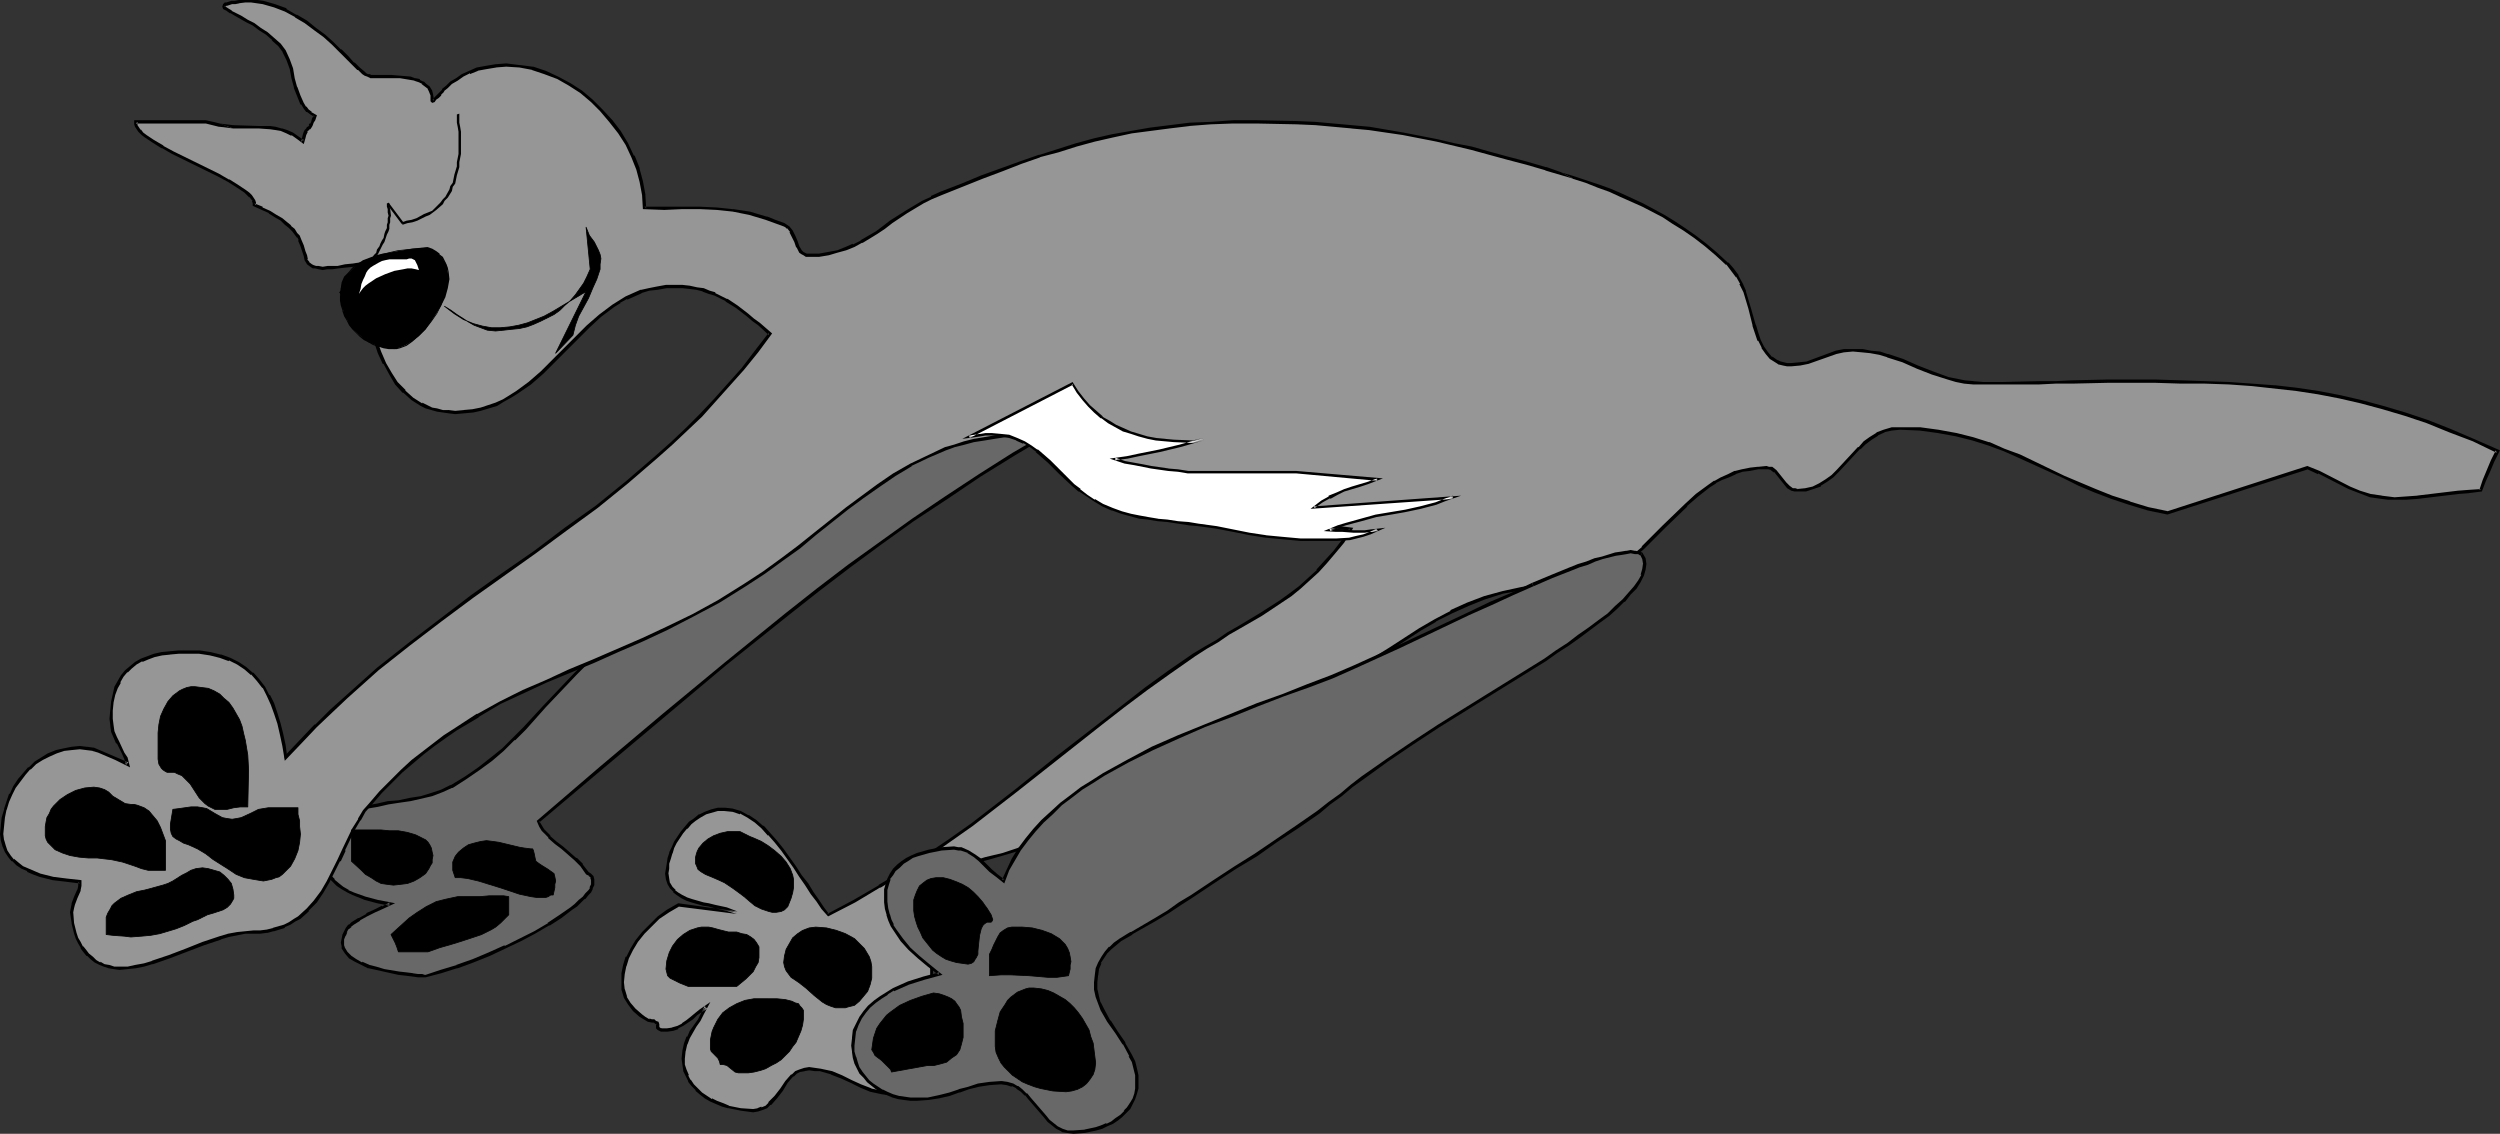 <?xml version="1.0" encoding="UTF-8" standalone="no"?>
<svg
   version="1.0"
   width="129.852mm"
   height="58.889mm"
   id="svg35"
   sodipodi:docname="Cat Dreaming.wmf"
   xmlns:inkscape="http://www.inkscape.org/namespaces/inkscape"
   xmlns:sodipodi="http://sodipodi.sourceforge.net/DTD/sodipodi-0.dtd"
   xmlns="http://www.w3.org/2000/svg"
   xmlns:svg="http://www.w3.org/2000/svg">
  <rect width="100%" height="100%" fill="#333333" stroke="none"/>
  <sodipodi:namedview
     id="namedview35"
     pagecolor="#ffffff"
     bordercolor="#000000"
     borderopacity="0.25"
     inkscape:showpageshadow="2"
     inkscape:pageopacity="0.0"
     inkscape:pagecheckerboard="0"
     inkscape:deskcolor="#d1d1d1"
     inkscape:document-units="mm" />
  <defs
     id="defs1">
    <pattern
       id="WMFhbasepattern"
       patternUnits="userSpaceOnUse"
       width="6"
       height="6"
       x="0"
       y="0" />
  </defs>
  <path
     style="fill:#686868;fill-opacity:1;fill-rule:evenodd;stroke:none"
     d="m 205.878,85.182 -6.949,4.041 -6.626,4.203 -6.626,4.203 -6.464,4.364 -6.302,4.526 -6.141,4.687 -6.302,4.687 -5.979,4.687 -12.12,9.86 -12.12,10.021 -12.12,10.345 -6.302,5.172 -6.141,5.334 0.485,0.808 0.485,0.808 1.131,1.293 1.293,1.131 1.293,1.131 2.586,2.101 1.293,1.293 1.131,1.455 0.485,0.485 0.323,0.323 0.162,0.485 v 0.485 0.647 l -0.323,0.647 -0.323,0.485 -0.485,0.647 -0.646,0.808 -0.646,0.647 -0.808,0.647 -0.97,0.808 -2.101,1.455 -2.424,1.616 -2.586,1.455 -2.909,1.455 -3.07,1.455 -3.07,1.455 -3.07,1.293 -3.232,1.131 -3.07,0.97 -3.07,0.808 h -0.162 -0.485 -0.808 l -1.131,-0.162 -1.131,-0.162 -1.454,-0.162 -2.909,-0.485 -1.616,-0.485 -1.454,-0.323 -1.454,-0.647 -1.131,-0.647 -1.131,-0.647 -0.808,-0.808 -0.485,-0.808 v -0.647 l -0.162,-0.485 0.162,-0.808 0.162,-0.647 0.323,-0.647 0.323,-0.647 0.485,-0.647 0.485,-0.485 1.293,-0.808 1.616,-0.808 1.454,-0.647 1.616,-0.808 1.454,-0.647 -2.424,-0.485 -2.424,-0.647 -2.424,-0.808 -0.97,-0.647 -1.131,-0.647 -0.97,-0.647 -0.808,-0.647 -0.646,-0.808 -0.808,-0.97 -0.485,-0.97 -0.323,-0.97 -0.323,-1.131 v -1.131 -1.131 l 0.162,-0.97 0.162,-0.808 0.323,-0.808 0.485,-0.647 0.323,-0.647 1.131,-0.97 1.454,-0.97 1.454,-0.647 1.939,-0.485 1.778,-0.485 2.101,-0.323 2.101,-0.485 2.101,-0.323 2.101,-0.323 2.262,-0.485 2.101,-0.485 1.939,-0.808 1.939,-0.808 2.747,-1.616 2.586,-1.778 2.424,-1.94 2.262,-1.94 2.101,-1.94 2.101,-2.101 4.04,-4.364 4.04,-4.202 1.939,-2.263 2.101,-1.94 2.262,-2.101 2.424,-1.94 2.424,-1.778 2.747,-1.778 2.101,-1.293 1.939,-1.293 1.778,-1.455 1.778,-1.455 3.232,-2.909 3.07,-3.233 2.747,-3.233 2.586,-3.233 2.586,-3.071 2.586,-3.071 2.747,-2.909 2.747,-2.748 1.293,-1.293 1.454,-1.131 1.616,-1.131 1.616,-0.97 1.616,-0.97 1.778,-0.808 1.778,-0.647 1.939,-0.647 2.101,-0.485 2.101,-0.323 2.262,-0.323 h 2.424 4.04 1.939 2.101 l 2.101,0.162 4.525,0.162 h 4.525 l 2.101,0.162 2.101,0.162 h 1.778 l 1.616,0.162 1.293,0.162 z"
     id="path1" />
  <path
     style="fill:#000000;fill-opacity:1;fill-rule:evenodd;stroke:none"
     d="m 205.878,85.343 -0.162,-0.485 -6.949,4.041 -6.626,4.203 -6.626,4.364 -6.464,4.364 -6.302,4.526 -6.302,4.526 -6.141,4.687 -6.141,4.849 -11.958,9.698 -12.12,10.021 -12.282,10.345 -12.443,10.668 0.485,1.131 v 0 l 0.485,0.808 1.293,1.293 v 0.162 l 1.293,1.131 1.293,0.97 2.586,2.263 v 0 l 1.131,1.131 v 0 l 1.131,1.616 0.646,0.323 h -0.162 l 0.485,0.323 h -0.162 l 0.162,0.485 v -0.162 0.485 0 0.485 0 l -0.323,0.647 h 0.162 l -0.323,0.485 -0.646,0.647 -0.485,0.647 v 0 l -0.808,0.647 -0.808,0.808 -0.808,0.647 -2.101,1.455 -2.424,1.616 h 0.162 l -2.747,1.616 -2.909,1.455 -2.909,1.455 v -0.162 l -3.232,1.455 -3.07,1.293 -3.232,1.131 h 0.162 l -3.232,0.97 -2.909,0.97 v 0 h -0.162 v 0 l -0.485,-0.162 v 0 h -0.808 l -1.131,-0.162 h 0.162 l -1.293,-0.162 -1.454,-0.162 -2.909,-0.485 -1.616,-0.485 -1.293,-0.323 v 0 l -1.454,-0.647 v 0.162 l -1.131,-0.647 v 0 l -0.97,-0.647 v 0 l -0.808,-0.808 v 0 l -0.485,-0.808 v 0 l -0.162,-0.485 v -0.485 0 -0.808 0.162 l 0.323,-0.808 v 0.162 l 0.323,-0.808 -0.162,0.162 0.323,-0.647 0.646,-0.485 h -0.162 l 0.646,-0.485 1.293,-0.808 h -0.162 l 1.454,-0.808 v 0 l 1.616,-0.808 1.454,-0.647 v 0 l 2.424,-1.131 -3.394,-0.647 -2.424,-0.647 v 0 l -2.262,-0.808 v 0 l -1.131,-0.485 h 0.162 l -1.131,-0.647 -0.808,-0.647 -0.97,-0.808 h 0.162 l -0.808,-0.808 -0.646,-0.808 v 0 l -0.485,-0.97 v 0 l -0.323,-0.97 v 0 l -0.323,-1.131 v 0.162 -1.131 -1.131 0.162 l 0.162,-0.97 0.162,-0.808 v 0 l 0.323,-0.808 v 0 l 0.323,-0.647 v 0 l 0.485,-0.485 v 0 l 1.131,-1.131 h -0.162 l 1.454,-0.808 v 0 l 1.454,-0.647 v 0 l 1.778,-0.485 1.939,-0.485 1.939,-0.323 2.101,-0.485 2.101,-0.323 2.262,-0.323 2.101,-0.485 2.101,-0.485 v 0 l 2.101,-0.808 1.778,-0.808 h 0.162 l 2.747,-1.778 2.586,-1.778 2.424,-1.778 2.262,-1.94 2.101,-2.101 h 0.162 l 2.101,-2.101 v 0 l 3.878,-4.364 6.141,-6.465 -0.162,0.162 2.101,-2.101 2.262,-1.94 2.424,-1.94 2.586,-1.94 4.686,-2.909 1.939,-1.455 1.778,-1.293 1.778,-1.455 3.232,-3.071 h 0.162 l 2.909,-3.233 2.747,-3.233 2.747,-3.071 2.586,-3.233 2.586,-3.071 2.586,-2.909 v 0 l 2.747,-2.748 v 0 l 1.293,-1.131 1.616,-1.131 1.454,-1.131 1.616,-0.97 v 0 l 1.616,-0.97 1.778,-0.97 v 0.162 l 1.778,-0.647 1.939,-0.647 v 0 l 1.939,-0.485 2.101,-0.323 2.424,-0.323 h -0.162 2.424 4.04 1.939 2.101 l 6.626,0.323 h 4.525 l 2.101,0.162 h 2.101 l 1.778,0.162 1.616,0.162 1.293,0.162 v 0 h 0.97 l 0.97,-0.485 -1.939,-0.162 v 0 l -1.293,-0.162 -1.616,-0.162 h -1.778 l -2.101,-0.162 -2.101,-0.162 h -4.525 l -6.626,-0.162 h -2.101 l -1.939,-0.162 h -4.04 l -2.424,0.162 v 0 l -2.262,0.162 -2.262,0.323 -1.939,0.485 h -0.162 l -1.778,0.647 -1.939,0.647 v 0 l -1.778,0.97 -1.616,0.97 v 0 l -1.616,0.97 -1.616,0.97 -1.454,1.293 -1.454,1.131 v 0 l -2.747,2.748 v 0 l -2.586,3.071 -2.586,2.909 -2.586,3.233 -2.747,3.233 -2.747,3.233 -3.07,3.071 h 0.162 l -3.232,3.071 -1.778,1.455 -1.778,1.293 -1.939,1.455 -4.848,2.909 -2.424,1.94 -2.424,1.94 -2.262,1.94 -2.101,2.101 v 0 l -6.141,6.465 -3.878,4.202 v 0 l -2.101,2.101 v 0 l -2.101,2.101 -2.424,1.94 -2.262,1.778 -2.586,1.778 -2.909,1.778 0.162,-0.162 -1.939,0.97 -1.939,0.647 v 0 l -2.101,0.647 -2.101,0.323 -2.262,0.485 -2.101,0.162 -2.101,0.485 -1.939,0.323 -1.939,0.485 -1.778,0.485 v 0 l -1.616,0.647 v 0.162 l -1.454,0.808 -1.131,1.131 -0.485,0.647 v 0 l -0.323,0.808 h -0.162 l -0.162,0.808 v 0 l -0.323,0.808 -0.162,0.97 v 0 1.131 1.131 0 l 0.323,1.131 v 0 l 0.323,1.131 h 0.162 l 0.485,0.97 v 0 l 0.646,0.97 0.808,0.808 v 0 l 0.808,0.808 0.97,0.647 1.131,0.647 v 0 l 0.97,0.485 v 0 l 2.424,0.97 v 0 l 2.424,0.647 2.424,0.485 v -0.647 l -1.454,0.808 v -0.162 l -1.616,0.808 -1.454,0.647 v 0.162 l -1.454,0.808 h -0.162 l -1.293,0.808 -0.485,0.485 h -0.162 l -0.485,0.647 -0.323,0.647 v 0 l -0.323,0.647 -0.162,0.808 v 0 l -0.162,0.808 0.162,0.647 v 0.485 l 0.646,0.97 0.808,0.97 1.131,0.647 v 0 l 1.293,0.647 v 0 l 1.293,0.647 h 0.162 l 1.454,0.323 1.454,0.323 2.909,0.647 1.454,0.162 1.293,0.162 v 0 l 1.131,0.162 h 0.808 -0.162 0.485 0.162 0.162 l 3.07,-0.808 3.07,-0.97 h 0.162 l 3.07,-1.131 3.232,-1.293 3.07,-1.455 v 0 l 3.07,-1.455 2.747,-1.455 2.747,-1.616 h 0.162 l 2.262,-1.455 2.101,-1.616 0.97,-0.647 0.808,-0.808 0.646,-0.647 h 0.162 l 0.646,-0.808 0.485,-0.485 0.323,-0.647 v -0.162 l 0.323,-0.647 v -0.485 -0.162 -0.485 l -0.162,-0.647 -0.485,-0.485 -0.485,-0.323 v 0 l -1.131,-1.455 v -0.162 l -1.131,-1.131 h -0.162 l -2.586,-2.263 -1.293,-0.97 -1.293,-1.131 h 0.162 l -1.293,-1.293 -0.485,-0.808 v 0 l -0.485,-0.808 v 0.323 l 12.443,-10.506 12.12,-10.183 12.12,-10.183 12.12,-9.698 6.141,-4.849 6.141,-4.687 6.141,-4.526 6.302,-4.526 6.626,-4.364 6.464,-4.364 6.787,-4.203 7.595,-4.526 z"
     id="path2" />
  <path
     style="fill:#969696;fill-opacity:1;fill-rule:evenodd;stroke:none"
     d="m 56.075,148.704 -0.323,-2.263 -0.485,-2.263 -0.485,-2.101 -0.646,-2.101 -0.646,-1.778 -0.808,-1.616 -0.97,-1.616 -0.97,-1.455 -1.293,-1.293 -1.293,-1.131 -1.454,-0.808 -1.616,-0.808 -1.778,-0.647 -1.939,-0.485 -2.262,-0.323 h -2.262 -1.778 l -1.778,0.162 -1.454,0.162 -1.454,0.323 -1.293,0.485 -1.293,0.485 -1.131,0.647 -0.97,0.647 -0.97,0.808 -0.808,0.97 -0.485,1.131 -0.646,1.131 -0.485,1.293 -0.162,1.616 -0.323,1.455 v 1.778 l 0.162,1.293 0.162,1.131 0.485,1.131 0.485,1.131 1.131,1.94 0.485,1.131 0.323,1.131 -2.262,-0.97 -2.262,-1.131 -1.131,-0.485 -1.131,-0.323 -1.293,-0.162 -1.293,-0.162 -1.616,0.162 -1.616,0.323 -1.454,0.323 -1.454,0.647 -1.293,0.808 -1.293,0.808 -1.131,0.97 -1.131,1.131 -0.97,1.293 -0.808,1.293 -0.808,1.293 -0.485,1.455 -0.485,1.616 -0.485,1.616 -0.162,1.616 -0.162,1.616 0.162,1.293 0.323,1.131 0.323,0.97 0.646,0.97 0.808,0.808 0.808,0.647 0.97,0.808 1.131,0.485 1.131,0.485 1.131,0.485 2.586,0.647 2.747,0.323 2.586,0.323 v 0.808 l -0.162,0.808 -0.646,1.455 -0.485,1.293 -0.162,0.808 -0.162,0.808 0.323,2.101 0.485,2.101 0.162,0.808 0.646,0.97 0.485,0.808 0.485,0.808 0.646,0.808 0.646,0.647 0.808,0.485 0.808,0.485 0.97,0.323 0.808,0.323 0.97,0.323 h 1.131 1.616 l 1.616,-0.323 1.616,-0.323 1.616,-0.485 3.394,-1.131 3.394,-1.293 3.232,-1.293 3.394,-1.131 1.616,-0.485 1.616,-0.323 1.616,-0.323 h 1.616 1.293 l 1.293,-0.162 1.293,-0.323 2.262,-0.647 0.97,-0.647 0.97,-0.485 0.97,-0.647 1.616,-1.455 1.454,-1.616 1.293,-1.94 1.293,-1.94 2.101,-4.202 0.97,-2.101 1.939,-4.041 0.97,-1.778 1.131,-1.778 1.131,-1.455 2.101,-2.263 2.101,-2.101 1.939,-2.101 2.101,-1.778 2.101,-1.778 2.101,-1.616 2.262,-1.455 2.101,-1.616 4.363,-2.586 4.363,-2.425 4.525,-2.263 4.363,-2.101 4.686,-1.94 4.686,-1.94 4.686,-2.101 5.01,-2.101 4.848,-2.263 5.01,-2.586 5.01,-2.748 2.586,-1.455 2.586,-1.616 3.717,-2.586 3.555,-2.425 3.232,-2.586 3.232,-2.425 6.302,-5.011 3.07,-2.425 3.07,-2.263 3.07,-1.94 3.394,-1.94 3.232,-1.778 3.555,-1.455 1.778,-0.647 1.778,-0.485 1.939,-0.485 1.939,-0.323 2.101,-0.323 2.101,-0.323 2.101,-0.162 h 2.262 1.293 l 1.131,0.323 1.131,0.485 0.97,0.485 1.131,0.647 0.808,0.808 1.778,1.616 1.616,1.94 1.778,1.778 1.939,1.616 0.97,0.647 1.131,0.647 3.232,1.293 3.07,0.97 2.909,0.97 2.747,0.647 2.909,0.485 2.909,0.485 5.494,0.647 5.656,0.323 5.979,0.323 3.07,0.162 3.07,0.323 3.394,0.323 3.394,0.647 -1.616,2.263 -1.616,2.101 -1.616,2.101 -1.616,1.778 -1.778,1.616 -1.778,1.455 -1.939,1.455 -1.778,1.455 -3.878,2.586 -4.202,2.425 -2.262,1.293 -2.101,1.293 -2.262,1.455 -2.424,1.455 -4.686,3.233 -4.686,3.394 -4.363,3.233 -4.363,3.394 -8.403,6.789 -8.403,6.627 -8.565,6.465 -4.363,3.233 -4.363,3.071 -4.686,2.909 -4.686,3.071 -5.01,2.748 -5.171,2.748 -0.97,-1.293 -1.131,-1.455 -0.97,-1.616 -1.131,-1.616 -1.131,-1.616 -1.131,-1.778 -2.424,-3.394 -1.293,-1.616 -1.293,-1.455 -1.454,-1.293 -1.293,-1.293 -1.454,-0.97 -1.454,-0.647 -1.616,-0.485 -1.616,-0.162 h -1.293 l -1.293,0.323 -1.131,0.485 -1.131,0.485 -0.97,0.647 -0.97,0.808 -0.808,0.808 -0.646,0.97 -0.808,0.97 -0.485,0.97 -0.485,0.97 -0.485,1.131 -0.323,0.97 -0.323,1.131 v 0.97 l -0.162,0.97 0.162,0.97 0.323,0.97 0.323,0.808 0.646,0.647 0.646,0.647 0.97,0.485 0.808,0.485 0.97,0.323 2.262,0.647 1.131,0.162 1.131,0.323 2.262,0.485 2.101,0.647 -11.474,-1.455 -2.101,1.293 -1.778,1.293 -1.616,1.455 -1.454,1.455 -1.131,1.616 -1.131,1.616 -0.808,1.616 -0.485,1.616 -0.323,1.616 -0.162,1.616 0.162,1.455 0.485,1.455 0.646,1.293 1.131,1.293 1.293,0.97 0.646,0.647 0.808,0.323 0.646,0.162 h 0.485 l 0.323,0.162 0.162,0.162 0.162,0.323 v 0.647 l 0.162,0.162 0.323,0.162 0.323,0.162 h 0.323 0.646 l 1.131,-0.162 1.131,-0.323 0.808,-0.485 0.97,-0.647 0.808,-0.647 0.97,-0.808 0.808,-0.808 1.131,-0.647 -0.808,1.293 -0.646,1.293 -0.646,1.131 -0.808,1.131 -0.646,1.131 -0.485,1.293 -0.323,1.293 -0.162,1.616 v 1.131 l 0.323,1.131 0.485,0.97 0.485,0.97 0.646,0.97 0.808,0.808 0.808,0.808 0.97,0.647 0.97,0.647 1.131,0.485 1.131,0.485 1.131,0.323 2.424,0.485 2.424,0.323 0.97,-0.162 0.808,-0.323 0.808,-0.323 0.646,-0.485 1.131,-1.293 1.131,-1.616 1.131,-1.455 1.131,-1.293 0.646,-0.485 0.808,-0.323 0.808,-0.323 0.97,-0.162 1.131,0.162 h 1.131 l 2.101,0.647 1.939,0.808 1.939,0.97 1.939,0.808 1.939,0.808 2.101,0.485 1.131,0.162 h 1.131 1.454 l 1.293,-0.323 0.97,-0.485 0.97,-0.647 0.646,-0.808 0.646,-0.97 0.485,-1.131 0.323,-1.131 0.323,-1.293 0.162,-1.455 0.162,-2.909 v -6.142 -4.364 -1.131 l 0.162,-2.263 v -2.101 -2.101 l 0.162,-2.263 v -1.293 -4.364 -0.808 l 0.162,-0.808 0.323,-1.455 0.808,-1.131 0.808,-0.97 0.97,-0.97 1.293,-0.647 1.293,-0.647 1.616,-0.485 3.07,-0.97 3.394,-0.808 3.394,-1.131 1.616,-0.485 1.454,-0.808 3.394,-1.778 3.232,-1.94 3.07,-1.778 3.07,-1.778 2.909,-1.616 5.656,-3.233 2.909,-1.616 5.656,-3.071 5.979,-3.071 3.07,-1.616 3.394,-1.455 3.394,-1.616 3.555,-1.616 3.878,-1.778 3.394,-1.94 3.394,-1.94 3.232,-2.101 6.302,-4.041 5.979,-3.879 3.07,-1.778 3.07,-1.616 3.232,-1.455 3.394,-1.293 3.394,-0.97 3.717,-0.808 1.939,-0.323 1.939,-0.162 2.101,-0.162 h 2.101 l 1.616,-0.162 1.616,-0.162 1.454,-0.323 1.454,-0.323 1.293,-0.647 1.293,-0.647 1.293,-0.647 1.293,-0.647 2.262,-1.778 2.262,-1.94 4.202,-4.364 4.202,-4.203 2.101,-1.94 2.424,-1.778 1.293,-0.647 1.131,-0.808 1.454,-0.485 1.293,-0.647 1.454,-0.323 1.454,-0.323 1.616,-0.162 1.616,-0.162 0.485,0.162 h 0.485 l 0.646,0.485 0.808,0.808 1.131,1.616 0.646,0.647 0.808,0.485 0.485,0.162 0.485,0.162 1.616,-0.162 1.616,-0.323 1.293,-0.647 1.293,-0.808 1.131,-0.97 1.131,-0.97 2.101,-2.263 2.101,-2.263 0.97,-0.97 1.131,-0.97 1.293,-0.808 1.454,-0.485 1.454,-0.485 1.616,-0.162 2.101,0.162 h 1.778 l 3.717,0.485 3.394,0.647 3.232,0.808 3.232,0.97 3.07,1.131 2.909,1.293 2.909,1.293 5.818,2.909 3.07,1.293 3.07,1.293 3.232,1.293 3.555,1.131 3.555,1.131 3.878,0.808 27.472,-8.89 2.262,0.97 2.101,0.97 3.878,2.101 1.939,0.647 2.101,0.808 2.262,0.323 1.293,0.162 1.293,0.162 2.262,-0.162 2.262,-0.162 7.918,-0.97 2.101,-0.162 2.424,-0.162 0.646,-2.101 0.808,-1.778 0.808,-1.94 0.97,-1.94 -4.848,-2.101 -4.525,-1.94 -4.525,-1.778 -4.363,-1.455 -4.202,-1.293 -4.202,-1.131 -4.363,-0.97 -4.202,-0.808 -4.202,-0.647 -4.363,-0.485 -4.363,-0.485 -4.525,-0.162 -4.686,-0.323 h -4.686 l -5.171,-0.162 h -5.171 -4.04 -3.717 l -3.394,0.162 h -3.232 l -3.232,0.162 h -3.394 l -3.717,0.162 h -3.878 l -1.939,-0.162 -1.778,-0.162 -1.616,-0.323 -1.616,-0.485 -2.909,-0.97 -2.909,-1.131 -2.909,-1.293 -3.07,-0.97 -1.616,-0.485 -1.616,-0.323 -1.778,-0.162 h -1.778 -1.778 l -1.616,0.323 -5.494,1.94 -1.454,0.323 -1.778,0.162 h -0.808 l -0.808,-0.162 -0.646,-0.162 -0.646,-0.323 -0.97,-0.647 -0.97,-0.97 -0.646,-1.131 -0.808,-1.455 -0.485,-1.293 -0.485,-1.616 -0.808,-3.394 -1.131,-3.233 -0.646,-1.455 -0.646,-1.455 -0.97,-1.293 -1.131,-1.293 -2.101,-1.94 -2.101,-1.616 -2.101,-1.616 -2.101,-1.455 -1.939,-1.455 -2.101,-1.131 -4.202,-2.263 -4.202,-1.94 -2.262,-0.97 -2.262,-0.808 -2.424,-0.97 -2.424,-0.808 -2.586,-0.808 -2.747,-0.808 -3.878,-1.131 -3.717,-0.97 -3.555,-0.97 -3.555,-0.97 -3.394,-0.808 -3.232,-0.808 -6.787,-1.293 -6.626,-0.97 -3.394,-0.323 -3.555,-0.323 -3.555,-0.323 -3.717,-0.162 -3.878,-0.162 h -4.04 -4.525 l -4.363,0.162 -4.202,0.323 -3.878,0.485 -3.878,0.485 -3.717,0.647 -3.555,0.647 -3.717,0.808 -3.555,0.97 -3.555,1.131 -3.555,1.131 -3.717,1.293 -3.717,1.293 -3.878,1.455 -4.04,1.616 -4.04,1.616 -1.939,0.808 -1.616,0.97 -3.232,1.94 -2.909,1.94 -1.616,0.97 -1.293,0.97 -3.07,1.778 -1.454,0.808 -1.616,0.647 -1.616,0.485 -1.778,0.485 -1.778,0.323 h -1.939 -0.485 l -0.485,-0.162 -0.323,-0.323 -0.323,-0.323 -0.646,-0.808 -0.323,-0.97 -0.485,-1.131 -0.485,-0.97 -0.485,-0.808 -0.485,-0.323 -0.323,-0.162 -1.939,-0.647 -1.616,-0.647 -1.616,-0.485 -1.778,-0.485 -3.232,-0.647 -3.07,-0.162 -3.394,-0.323 h -3.394 l -3.555,0.162 h -3.878 l -0.162,-2.586 -0.485,-2.586 -0.646,-2.586 -0.97,-2.425 -1.293,-2.425 -1.454,-2.263 -1.616,-2.263 -1.778,-2.101 -1.939,-1.94 -2.101,-1.616 -2.262,-1.455 -2.262,-1.293 -2.586,-1.131 -2.424,-0.808 -2.586,-0.485 -2.586,-0.162 -2.101,0.162 -1.778,0.323 -1.778,0.323 -1.616,0.647 -1.293,0.647 -1.131,0.647 -1.131,0.808 -0.808,0.808 -0.808,0.647 -0.646,0.647 -0.485,0.485 -0.323,0.485 -0.323,0.323 -0.162,0.162 -0.162,-0.162 v -0.323 -0.808 l -0.323,-0.647 -0.323,-0.808 -0.646,-0.485 -0.646,-0.323 -0.646,-0.485 -0.808,-0.323 -0.808,-0.162 -1.939,-0.323 h -1.939 -4.04 l -0.323,-0.162 h -0.323 l -0.323,-0.323 L 71.266,14.224 70.458,13.577 69.326,12.446 68.195,11.314 66.741,9.86 65.286,8.567 63.67,7.112 61.893,5.657 60.115,4.364 58.014,3.071 56.075,1.94 53.813,1.131 51.712,0.485 50.419,0.323 h -1.131 -1.131 -1.293 l -0.646,0.162 h -0.646 l -0.646,0.162 -0.323,0.162 h -0.323 l -0.323,0.162 V 1.293 l 0.162,0.323 0.485,0.323 0.646,0.485 0.97,0.485 1.131,0.485 1.131,0.647 1.293,0.808 1.293,0.808 1.293,0.97 1.293,0.97 1.131,1.293 0.97,1.293 0.808,1.455 0.646,1.94 0.323,1.778 0.485,1.778 0.646,1.778 0.646,1.455 0.485,0.808 0.646,0.485 0.646,0.647 0.808,0.323 -0.323,0.808 -0.162,0.485 -0.323,0.485 -0.162,0.323 -0.162,0.323 -0.323,0.162 -0.162,0.162 -0.162,0.323 -0.162,0.323 -0.162,0.485 -0.162,0.485 -0.162,0.808 -0.97,-0.808 -1.131,-0.647 -0.97,-0.485 -1.131,-0.485 -1.131,-0.162 -1.131,-0.162 -2.262,-0.162 h -2.586 -2.424 l -2.586,-0.323 -1.454,-0.323 -1.293,-0.323 H 26.664 v 0.485 l 0.162,0.323 0.162,0.485 0.485,0.485 0.485,0.485 0.646,0.485 1.454,1.131 1.939,0.97 1.939,1.131 8.888,4.526 2.101,1.131 1.778,0.97 1.454,0.97 0.485,0.485 0.485,0.485 0.485,0.485 0.162,0.485 0.162,0.323 v 0.485 l 1.616,0.647 1.293,0.808 1.293,0.647 1.131,0.808 0.97,0.647 0.646,0.808 0.646,0.647 0.485,0.647 0.485,0.647 0.323,0.485 0.485,1.293 0.323,0.97 0.323,0.97 0.162,0.808 0.323,0.647 0.646,0.485 0.323,0.162 h 0.485 l 0.646,0.162 0.808,0.162 0.97,-0.162 h 0.97 l 1.131,-0.162 1.293,-0.162 1.616,-0.162 1.778,-0.323 0.162,2.586 0.323,2.586 0.323,2.586 0.485,2.425 0.646,2.586 0.646,2.425 0.808,2.263 0.97,2.263 1.131,1.94 1.293,1.94 1.454,1.455 1.616,1.455 1.778,1.131 0.97,0.485 1.131,0.323 0.97,0.323 1.131,0.323 h 1.131 l 1.293,0.162 1.778,-0.162 1.616,-0.162 1.616,-0.323 1.616,-0.485 1.454,-0.485 1.454,-0.647 1.293,-0.808 1.293,-0.808 2.586,-1.94 2.262,-2.101 4.525,-4.526 4.686,-4.526 2.262,-2.101 2.586,-1.778 1.293,-0.97 1.293,-0.647 1.454,-0.647 1.454,-0.647 1.616,-0.323 1.616,-0.323 1.616,-0.323 h 1.778 1.454 l 1.454,0.162 1.293,0.162 1.293,0.323 1.131,0.485 1.293,0.323 2.101,1.293 2.101,1.293 2.101,1.616 1.131,0.808 1.131,0.97 2.101,1.778 -2.586,3.556 -2.586,3.394 -2.747,3.071 -2.747,3.071 -2.909,2.909 -2.747,2.909 -2.909,2.586 -2.909,2.748 -5.818,5.011 -5.979,4.687 -6.141,4.526 -5.979,4.364 -6.141,4.364 -6.302,4.526 -6.141,4.526 -6.141,4.687 -6.141,5.011 -3.07,2.586 -3.07,2.748 -3.07,2.909 -2.909,2.909 -3.07,3.071 z"
     id="path3" />
  <path
     style="fill:#000000;fill-opacity:1;fill-rule:evenodd;stroke:none"
     d="m 55.752,148.542 0.646,0.162 -0.323,-2.425 -0.485,-2.263 -0.485,-1.94 -0.646,-2.101 v 0 l -0.646,-1.94 -0.808,-1.616 h -0.162 l -0.808,-1.616 v 0 l -1.131,-1.455 -1.131,-1.293 h -0.162 l -1.293,-1.131 -1.454,-0.97 v 0 l -1.616,-0.808 v 0 l -1.778,-0.647 h -0.162 l -1.939,-0.485 -2.101,-0.323 h -0.162 -2.262 -1.778 l -1.778,0.162 v 0 l -1.616,0.162 -1.454,0.323 v 0 l -1.293,0.485 -1.293,0.485 v 0 l -1.131,0.647 v 0 l -0.97,0.808 -0.97,0.808 v 0 l -0.808,0.97 -0.646,1.131 v 0 l -0.646,1.131 -0.323,1.455 v 0 l -0.323,1.455 -0.162,1.616 v 0 l -0.162,1.778 0.162,1.293 v 0.162 l 0.162,1.131 v 0 l 0.485,1.131 0.485,1.131 h 0.162 l 0.97,1.94 v 0 l 0.485,1.131 0.323,1.131 0.485,-0.485 -2.262,-0.97 -3.394,-1.455 -1.131,-0.485 H 18.261 l -1.131,-0.162 h -0.162 l -1.293,-0.162 -1.616,0.162 v 0 l -1.616,0.323 -1.454,0.323 v 0 l -1.616,0.647 v 0 l -1.293,0.808 v 0 l -1.293,0.808 -1.131,1.131 H 5.494 l -0.97,1.131 -0.97,1.131 -0.97,1.455 v 0 L 1.939,155.816 H 1.778 l -0.485,1.455 -0.485,1.455 v 0.162 l -0.485,1.616 -0.162,1.455 v 0.162 L 0,163.736 l 0.162,1.293 v 0 l 0.323,1.131 v 0 l 0.485,1.131 0.646,0.97 0.646,0.808 h 0.162 l 0.808,0.808 0.97,0.647 v 0 l 1.131,0.485 v 0.162 l 1.131,0.485 1.293,0.485 v 0 l 2.586,0.647 2.747,0.323 v 0 l 2.586,0.323 -0.323,-0.323 v 0.808 0 l -0.162,0.808 v -0.162 l -0.646,1.455 -0.485,1.293 v 0.162 l -0.162,0.808 v 0 l -0.162,0.808 0.323,2.101 v 0.162 l 0.485,1.94 v 0 l 0.323,0.97 v 0 l 0.485,0.97 0.485,0.808 v 0.162 l 0.485,0.647 0.646,0.808 h 0.162 l 0.646,0.647 0.808,0.647 v 0 l 0.97,0.485 v 0 l 0.808,0.323 0.97,0.323 v 0 l 0.97,0.162 v 0 l 1.131,0.162 1.616,-0.162 v 0 l 1.616,-0.162 1.616,-0.323 1.616,-0.485 h 0.162 l 3.232,-1.131 3.394,-1.293 3.394,-1.293 3.394,-1.131 h -0.162 l 1.616,-0.485 1.616,-0.323 1.616,-0.323 v 0 h 1.616 1.293 l 1.293,-0.162 h 0.162 l 1.131,-0.323 h 0.162 l 2.101,-0.647 v -0.162 l 1.131,-0.485 v 0 l 0.97,-0.647 0.97,-0.485 1.616,-1.455 v -0.162 l 1.616,-1.616 1.293,-1.94 1.131,-1.94 v 0 l 2.101,-4.203 h 0.162 l 0.97,-2.101 h -0.162 l 1.939,-4.041 1.131,-1.94 v 0.162 l 0.97,-1.778 1.293,-1.455 1.939,-2.263 2.101,-2.101 v 0 l 1.939,-1.94 2.101,-1.778 2.101,-1.778 2.101,-1.616 2.262,-1.616 2.101,-1.455 4.363,-2.586 h -0.162 l 4.363,-2.586 4.525,-2.101 v 0 l 4.525,-2.101 4.686,-1.94 4.686,-1.94 4.686,-2.101 4.848,-2.101 4.848,-2.263 v 0 l 5.01,-2.586 5.171,-2.748 v 0 l 2.586,-1.616 2.586,-1.616 3.717,-2.425 3.555,-2.586 3.394,-2.425 3.07,-2.586 6.302,-5.011 3.07,-2.263 3.232,-2.263 3.07,-2.101 3.232,-1.94 h -0.162 l 3.394,-1.616 v 0 l 3.394,-1.455 1.778,-0.647 v 0 l 1.939,-0.485 1.778,-0.485 2.101,-0.323 1.939,-0.323 2.101,-0.323 v 0 l 2.101,-0.162 h 2.262 1.293 -0.162 l 1.293,0.323 v 0 l 0.97,0.485 v -0.162 l 1.131,0.647 h -0.162 l 0.97,0.647 0.97,0.647 1.616,1.778 v -0.162 l 1.616,1.94 1.778,1.778 v 0 l 2.101,1.616 0.97,0.647 v 0 l 1.454,0.162 -1.131,-0.647 v 0 l -0.97,-0.647 -1.939,-1.616 v 0.162 l -1.778,-1.94 -1.616,-1.778 v 0 l -1.778,-1.778 -0.808,-0.647 -0.97,-0.647 h -0.162 l -0.97,-0.647 v 0 l -1.131,-0.485 v 0 l -1.293,-0.162 -1.293,-0.162 -2.262,0.162 h -2.101 -0.162 l -2.101,0.323 -1.939,0.323 -1.939,0.323 -1.939,0.485 -1.939,0.647 v 0 l -1.778,0.485 -3.394,1.616 v 0 l -3.394,1.616 v 0 l -3.394,1.94 -3.07,2.101 -3.07,2.263 -3.07,2.263 -6.302,5.011 -3.232,2.586 -3.232,2.425 -3.555,2.586 -3.717,2.425 -2.586,1.616 -2.586,1.616 v 0 l -5.01,2.748 -5.01,2.425 v 0 l -4.848,2.263 -4.848,2.101 -4.848,2.101 -4.686,1.94 -4.525,2.101 -4.525,1.94 v 0 l -4.525,2.263 -4.363,2.425 h -0.162 l -4.202,2.748 -2.262,1.455 -2.101,1.616 -2.101,1.616 -2.101,1.616 -2.101,1.94 -1.939,1.94 -0.162,0.162 -2.101,2.101 -1.939,2.263 -1.293,1.455 -0.97,1.616 v 0.162 l -1.131,1.778 -1.939,4.041 v 0 l -0.97,2.101 v 0 l -2.101,4.203 v 0 l -1.131,1.94 -1.454,1.94 -1.454,1.616 0.162,-0.162 -1.778,1.616 -0.808,0.485 -0.97,0.647 v 0 l -0.97,0.485 v 0 l -2.262,0.647 h 0.162 l -1.293,0.323 v 0 l -1.293,0.162 h -1.293 l -1.616,0.162 v 0 l -1.616,0.162 -1.778,0.323 -1.616,0.485 v 0 l -3.394,1.131 -3.232,1.293 -3.394,1.293 -3.394,1.131 h 0.162 l -1.616,0.485 -1.778,0.323 -1.454,0.323 v 0 h -1.616 -1.131 0.162 l -0.97,-0.323 v 0 l -0.97,-0.162 -0.808,-0.485 v 0.162 l -0.808,-0.485 v 0 l -0.646,-0.647 -0.808,-0.647 v 0 l -0.485,-0.647 -0.646,-0.808 v 0.162 l -0.485,-0.97 -0.485,-0.808 v 0 l -0.323,-0.97 v 0 l -0.485,-1.94 v 0 l -0.162,-2.101 0.162,-0.808 v 0 l 0.162,-0.647 v 0 l 0.485,-1.293 0.646,-1.455 v -0.162 l 0.162,-0.808 v 0 -1.131 l -2.909,-0.323 v 0 L 10.504,172.141 7.918,171.494 v 0 l -1.131,-0.485 -1.131,-0.485 v 0 l -1.131,-0.485 v 0 l -0.808,-0.647 -0.97,-0.808 v 0.162 L 2.101,167.939 1.454,166.969 v 0 l -0.323,-0.97 v 0 l -0.323,-1.131 v 0.162 L 0.646,163.736 0.808,162.12 v 0 l 0.162,-1.616 0.323,-1.616 v 0.162 l 0.485,-1.616 0.646,-1.455 v 0 l 0.646,-1.293 v 0 l 0.97,-1.293 0.97,-1.293 0.97,-1.131 v 0.162 l 1.131,-1.131 1.293,-0.808 v 0 l 1.293,-0.647 v 0 l 1.454,-0.647 v 0 l 1.454,-0.485 1.454,-0.162 v 0 l 1.616,-0.162 1.293,0.162 v 0 l 1.293,0.162 h -0.162 l 1.131,0.323 3.394,1.455 2.909,1.455 -0.485,-1.94 -0.646,-0.97 v 0 l -0.97,-2.101 v 0 l -0.485,-0.97 -0.485,-1.131 v 0 l -0.162,-1.131 v 0 l -0.162,-1.293 v -1.778 0.162 l 0.162,-1.616 0.323,-1.455 v 0 l 0.485,-1.293 0.646,-1.131 h -0.162 l 0.646,-1.131 0.808,-0.97 v 0.162 l 0.808,-0.808 0.97,-0.808 v 0 l 1.131,-0.647 v 0.162 l 1.131,-0.485 1.293,-0.485 v 0 l 1.454,-0.323 1.616,-0.162 h -0.162 l 1.778,-0.162 h 1.778 2.262 v 0 l 2.101,0.323 1.939,0.485 v 0 l 1.778,0.647 v -0.162 l 1.616,0.808 v 0 l 1.454,0.97 1.293,1.131 v -0.162 l 1.131,1.293 1.131,1.455 v -0.162 l 0.808,1.616 v 0 l 0.808,1.778 0.646,1.778 v 0 l 0.646,1.94 0.485,2.101 0.485,2.263 0.485,2.909 z"
     id="path4" />
  <path
     style="fill:#000000;fill-opacity:1;fill-rule:evenodd;stroke:none"
     d="m 216.059,95.849 1.293,0.647 v 0 l 3.07,1.455 3.07,0.97 v 0 l 3.07,0.97 2.747,0.647 2.909,0.485 2.747,0.485 h 0.162 l 5.494,0.485 5.656,0.485 5.979,0.323 3.07,0.162 3.07,0.323 v 0 l 3.232,0.323 3.394,0.647 -0.162,-0.485 -1.454,2.263 -1.616,2.101 -1.778,1.94 -1.616,1.778 h 0.162 l -1.778,1.616 -1.778,1.616 -1.939,1.455 -1.778,1.293 -4.04,2.586 -4.04,2.425 -2.262,1.293 -2.101,1.455 -2.262,1.293 -2.424,1.455 -4.686,3.233 -4.686,3.394 -4.363,3.394 -4.363,3.394 -8.565,6.627 -8.242,6.627 -8.565,6.627 -4.363,3.071 -4.525,3.071 -4.525,3.071 -4.848,2.909 h 0.162 l -5.01,2.909 -5.171,2.748 h 0.323 l -0.97,-1.293 -0.97,-1.455 -1.131,-1.616 -0.97,-1.616 -1.293,-1.616 -1.131,-1.778 -2.424,-3.394 -1.293,-1.616 -1.293,-1.455 v 0 l -1.293,-1.455 h -0.162 l -1.293,-1.131 -1.454,-0.97 h -0.162 l -1.454,-0.808 -1.616,-0.485 -1.454,-0.162 h -0.162 -1.293 l -1.293,0.323 v 0 l -1.293,0.485 v 0 l -0.97,0.485 h -0.162 l -0.97,0.808 -0.97,0.647 v 0 l -0.808,0.97 v 0 l -0.808,0.97 -0.646,0.97 -0.646,0.97 v 0 l -0.485,1.131 -0.485,0.97 v 0.162 l -0.323,0.97 -0.162,1.131 -0.162,0.97 v 0 l -0.162,0.97 0.162,1.131 0.323,0.97 0.485,0.808 0.646,0.647 v 0.162 l 0.646,0.485 0.97,0.647 v 0 l 0.97,0.485 0.97,0.323 v 0 l 2.262,0.647 1.131,0.162 1.131,0.323 2.262,0.485 v 0 l 2.101,0.647 0.162,-0.485 -11.635,-1.616 -2.262,1.293 -1.778,1.293 -1.616,1.616 v 0 l -1.454,1.455 -1.293,1.616 -0.97,1.616 v 0 l -0.808,1.616 h -0.162 l -0.485,1.616 v 0 l -0.323,1.616 v 0.162 1.616 1.455 l 0.485,1.616 0.808,1.293 v 0 l 0.97,1.293 1.293,1.131 0.808,0.485 v 0 l 0.808,0.485 0.808,0.162 h 0.323 v 0 l 0.323,0.162 h -0.162 l 0.323,0.162 v -0.162 l 0.162,0.323 -0.162,-0.162 v 0.808 l 0.323,0.323 0.323,0.162 0.323,0.162 h 0.485 0.808 l 1.131,-0.162 0.97,-0.323 v -0.162 l 0.97,-0.485 v 0 l 0.97,-0.647 0.97,-0.647 0.808,-0.808 0.97,-0.647 0.97,-0.647 -0.485,-0.485 -0.646,1.293 -0.646,1.293 v 0 l -0.808,1.131 -0.808,1.131 v 0 l -0.485,1.131 h -0.162 l -0.485,1.293 v 0 l -0.323,1.455 -0.162,1.616 0.162,1.131 v 0 l 0.162,1.131 v 0.162 l 0.485,0.97 v 0 l 0.485,0.97 v 0.162 l 0.646,0.808 0.808,0.808 v 0.162 l 0.97,0.808 0.808,0.647 1.131,0.647 v 0 l 1.131,0.485 1.131,0.485 1.131,0.323 h 0.162 l 2.424,0.485 v 0 l 2.424,0.323 0.97,-0.162 0.97,-0.323 v 0 l 0.808,-0.323 0.646,-0.647 h 0.162 l 1.131,-1.293 1.131,-1.455 0.97,-1.616 1.131,-1.293 v 0.162 l 0.646,-0.647 v 0 l 0.646,-0.323 v 0 l 0.97,-0.162 h -0.162 l 0.97,-0.162 1.131,0.162 v 0 h 0.97 l 2.262,0.647 h -0.162 l 2.101,0.808 1.778,0.808 1.939,0.97 1.939,0.808 v 0 l 2.262,0.485 1.131,0.162 v 0 h 1.131 1.454 v 0 l 1.293,-0.323 1.131,-0.647 0.97,-0.647 0.808,-0.808 0.485,-0.97 0.646,-1.131 0.323,-1.293 v 0 l 0.323,-1.293 0.162,-1.293 v -0.162 l 0.162,-2.909 v -10.506 -1.131 l 0.162,-2.263 v -2.101 -2.101 l 0.162,-2.263 v -1.293 h -0.646 v 1.293 l -0.162,2.263 v 2.101 2.101 2.263 l -0.162,1.131 v 10.506 l -0.162,2.909 v 0 l -0.162,1.293 -0.323,1.293 v 0 l -0.323,1.131 -0.485,1.131 v 0 l -0.485,0.808 -0.808,0.97 v -0.162 l -0.808,0.647 v 0 l -0.97,0.485 v 0 l -1.131,0.323 v 0 l -1.454,0.162 -1.131,-0.162 v 0 l -0.97,-0.162 -2.262,-0.485 h 0.162 l -2.101,-0.808 -1.778,-0.808 -1.939,-0.97 -1.939,-0.808 v 0 l -2.262,-0.485 -1.131,-0.162 v 0 l -1.131,-0.162 -0.97,0.162 -0.97,0.323 v 0 l -0.808,0.323 -0.646,0.647 h -0.162 l -1.131,1.293 -0.97,1.455 -1.131,1.455 -1.293,1.293 h 0.162 l -0.646,0.647 v 0 l -0.808,0.323 v -0.162 l -0.808,0.323 h 0.162 l -0.97,0.162 -2.424,-0.162 v 0 l -2.424,-0.485 h 0.162 l -1.131,-0.485 -1.293,-0.485 -0.97,-0.485 v 0.162 l -0.97,-0.647 -0.97,-0.647 -0.808,-0.808 v 0 l -0.808,-0.808 -0.646,-0.97 v 0.162 l -0.485,-0.97 h 0.162 l -0.485,-1.131 v 0 l -0.323,-0.97 v 0 -1.131 l 0.162,-1.616 v 0.162 l 0.323,-1.455 v 0.162 l 0.485,-1.293 v 0 l 0.646,-1.131 v 0 l 0.646,-1.131 0.808,-1.131 v 0 l 0.646,-1.293 1.293,-2.425 -2.101,1.455 -0.808,0.647 -0.97,0.808 -0.808,0.647 -0.97,0.647 h 0.162 l -0.97,0.485 v 0 l -1.131,0.323 h 0.162 l -1.131,0.162 v 0 h -0.646 0.162 -0.485 l -0.323,-0.162 0.162,0.162 -0.323,-0.162 h 0.162 l -0.162,-0.162 v 0.162 -0.647 l -0.162,-0.485 -0.485,-0.162 -0.323,-0.323 h -0.485 l -0.485,-0.162 v 0.162 l -0.808,-0.485 v 0 l -0.646,-0.485 -1.293,-1.131 v 0 l -0.97,-1.131 v 0 l -0.808,-1.293 0.162,0.162 -0.485,-1.616 v 0.162 l -0.162,-1.455 0.162,-1.616 v 0 l 0.323,-1.616 v 0.162 l 0.485,-1.616 v 0 l 0.808,-1.616 v 0 l 0.97,-1.616 1.293,-1.616 1.454,-1.455 -0.162,0.162 1.616,-1.616 1.939,-1.293 1.939,-1.131 h -0.162 l 11.474,1.455 0.162,-0.485 -2.101,-0.808 v 0 l -2.262,-0.485 -1.293,-0.323 -0.97,-0.162 -2.262,-0.647 v 0 l -0.97,-0.323 -0.97,-0.485 v 0 l -0.808,-0.485 v 0 l -0.646,-0.485 h 0.162 l -0.646,-0.647 v 0 l -0.485,-0.808 v 0.162 l -0.162,-0.97 -0.162,-1.131 v 0.162 l 0.162,-0.97 v 0 -0.97 l 0.323,-0.97 0.323,-1.131 v 0.162 l 0.323,-1.131 0.485,-0.97 v 0 l 0.646,-0.97 0.646,-0.97 0.808,-0.97 v 0.162 l 0.808,-0.97 v 0 l 0.808,-0.647 0.97,-0.647 v 0 l 1.131,-0.647 v 0 l 1.131,-0.323 v 0 l 1.131,-0.323 v 0 h 1.293 v 0 l 1.616,0.162 1.454,0.485 v -0.162 l 1.454,0.808 v 0 l 1.454,0.97 1.293,1.131 v 0 l 1.293,1.455 v -0.162 l 1.293,1.455 1.293,1.616 2.424,3.394 1.131,1.778 1.131,1.616 1.131,1.778 1.131,1.455 0.97,1.455 1.293,1.455 5.333,-2.748 4.848,-2.909 h 0.162 l 4.686,-2.909 4.686,-3.071 4.363,-3.071 4.363,-3.071 8.565,-6.627 8.403,-6.627 8.403,-6.627 4.363,-3.394 4.525,-3.394 4.525,-3.233 4.848,-3.394 2.262,-1.455 2.262,-1.293 2.101,-1.455 2.262,-1.293 4.202,-2.425 3.878,-2.586 1.939,-1.293 1.778,-1.455 1.778,-1.616 1.778,-1.616 v 0 l 1.616,-1.778 1.778,-2.101 1.616,-1.94 1.778,-2.909 -3.878,-0.485 -3.232,-0.485 h -0.162 l -3.07,-0.323 -3.07,-0.162 -5.979,-0.323 -5.656,-0.323 -5.494,-0.647 v 0 l -2.747,-0.323 -2.909,-0.647 -2.909,-0.647 -2.909,-0.808 v 0 l -2.909,-1.131 -3.232,-1.293 v 0 z"
     id="path5" />
  <path
     style="fill:#000000;fill-opacity:1;fill-rule:evenodd;stroke:none"
     d="m 183.416,181.839 v -4.364 -0.808 l 0.162,-0.808 v 0.162 l 0.323,-1.455 v 0.162 l 0.646,-1.293 0.808,-0.97 v 0 l 1.131,-0.808 1.131,-0.808 v 0.162 l 1.293,-0.647 1.454,-0.647 v 0 l 3.232,-0.808 3.394,-0.97 3.232,-0.97 h 0.162 l 1.616,-0.647 1.454,-0.647 v 0 l 3.394,-1.94 v 0 l 3.232,-1.94 3.232,-1.778 h -0.162 l 3.07,-1.616 2.909,-1.778 8.403,-4.687 5.818,-3.233 5.979,-3.071 3.07,-1.455 v 0 l 3.394,-1.455 3.394,-1.616 3.555,-1.778 3.717,-1.778 v 0 l 3.555,-1.94 v 0 l 3.394,-1.94 3.394,-2.101 6.141,-3.879 5.979,-3.879 3.07,-1.778 h -0.162 l 3.232,-1.616 v 0 l 3.232,-1.455 3.232,-1.293 v 0 l 3.555,-1.131 3.717,-0.647 1.778,-0.323 v 0 l 1.939,-0.162 2.101,-0.162 h 2.101 l 1.616,-0.162 h 0.162 l 1.454,-0.162 1.616,-0.323 1.293,-0.323 h 0.162 l 1.293,-0.647 1.293,-0.647 v 0 l 1.293,-0.647 h 0.162 l 1.131,-0.808 2.262,-1.778 2.262,-1.94 v 0 l 4.202,-4.203 4.363,-4.203 h -0.162 l 2.262,-1.94 2.262,-1.778 1.293,-0.808 h -0.162 l 1.293,-0.647 v 0 l 1.293,-0.485 1.454,-0.647 h -0.162 l 1.454,-0.485 1.454,-0.162 1.616,-0.323 v 0 h 1.616 -0.162 0.485 l 0.646,0.162 h -0.162 l 0.646,0.485 v -0.162 l 0.646,0.808 1.293,1.616 0.646,0.808 0.808,0.485 0.646,0.162 h 0.485 1.616 0.162 l 1.454,-0.485 1.454,-0.485 v -0.162 l 1.293,-0.808 1.131,-0.808 1.131,-1.131 v 0 l 2.101,-2.263 2.101,-2.263 v 0.162 l 0.97,-0.97 1.293,-0.97 1.293,-0.808 h -0.162 l 1.454,-0.647 h -0.162 l 1.454,-0.323 v 0 l 1.616,-0.162 3.878,0.162 v 0 l 3.555,0.485 3.555,0.647 3.232,0.808 3.07,0.97 v 0 l 3.07,1.131 2.909,1.293 8.888,4.041 2.909,1.455 3.07,1.293 3.394,1.293 3.394,1.131 v 0 l 3.717,1.131 3.878,0.808 27.634,-8.89 h -0.162 l 2.101,0.97 v -0.162 l 5.979,3.071 v 0 l 2.101,0.808 2.101,0.808 v 0 l 2.262,0.323 v 0 l 1.293,0.162 h 1.293 2.262 l 2.262,-0.162 v 0 l 8.08,-0.97 2.101,-0.162 h -0.162 l 2.586,-0.323 0.808,-2.101 0.808,-1.778 0.808,-1.94 1.131,-2.263 -5.171,-2.263 -4.525,-1.94 -4.525,-1.778 -4.363,-1.455 v 0 l -4.363,-1.293 -4.202,-1.131 -4.202,-0.97 -4.202,-0.808 -4.363,-0.647 -4.202,-0.485 h -0.162 l -4.363,-0.323 -4.525,-0.323 -4.686,-0.162 -4.686,-0.162 -5.171,-0.162 h -9.211 l -7.11,0.162 -3.232,0.162 h -3.232 l -7.11,0.162 h -3.878 l -1.939,-0.162 h 0.162 l -1.778,-0.162 -1.616,-0.323 -1.616,-0.323 v 0 l -3.07,-1.131 -2.909,-1.131 -2.909,-1.293 -2.909,-0.97 h -0.162 l -1.454,-0.485 -1.778,-0.162 -1.616,-0.323 h -0.162 -1.778 -1.778 v 0 l -1.616,0.323 v 0 l -5.656,2.101 h 0.162 l -1.616,0.162 h 0.162 l -1.778,0.162 h -0.808 v 0 l -0.646,-0.162 -0.646,-0.162 v 0 l -0.646,-0.323 0.162,0.162 -1.131,-0.808 v 0.162 l -0.808,-0.97 -0.808,-1.131 v 0 l -0.646,-1.293 v 0 l -0.485,-1.455 -0.485,-1.616 v 0.162 l -0.97,-3.394 -0.97,-3.233 v -0.162 l -0.646,-1.455 v 0 l -0.808,-1.455 v -0.162 l -0.97,-1.293 -0.97,-1.131 h -0.162 l -2.101,-1.94 -2.101,-1.778 -2.101,-1.616 -2.101,-1.455 -1.939,-1.293 -2.101,-1.293 v 0 l -4.202,-2.263 v 0 l -4.202,-1.94 -2.262,-0.97 -2.262,-0.808 -2.424,-0.808 -2.424,-0.808 v 0 l -2.747,-0.808 h 0.162 l 2.424,1.293 h -0.162 l 2.586,0.808 2.424,0.97 2.262,0.808 2.101,0.97 4.363,1.94 v 0 l 4.04,2.101 v 0 l 1.939,1.293 2.101,1.293 2.101,1.455 2.101,1.616 2.101,1.778 2.101,1.94 v -0.162 l 0.97,1.293 0.97,1.293 v -0.162 l 0.808,1.455 h -0.162 l 0.808,1.616 v 0 l 0.97,3.233 0.808,3.233 v 0.162 l 0.485,1.455 0.485,1.455 h 0.162 l 0.646,1.293 v 0.162 l 0.808,1.131 0.808,0.97 1.293,0.808 0.485,0.323 h 0.162 l 0.646,0.162 0.808,0.162 v 0 h 0.808 l 1.778,-0.162 v 0 l 1.616,-0.323 v 0 l 5.494,-1.94 v 0 l 1.454,-0.323 v 0 l 1.778,-0.162 1.778,0.162 v 0 l 1.616,0.162 1.778,0.323 1.616,0.485 h -0.162 l 3.07,0.97 2.909,1.293 2.909,1.131 3.07,0.97 v 0 l 1.616,0.485 1.616,0.323 1.778,0.162 v 0 h 1.939 3.878 7.11 l 3.232,-0.162 h 3.232 l 7.11,-0.162 h 9.211 l 5.171,0.162 h 4.686 l 4.686,0.162 4.525,0.323 4.363,0.485 v 0 l 4.363,0.485 4.202,0.647 4.202,0.808 4.202,0.97 4.202,1.131 4.363,1.293 v 0 l 4.363,1.455 4.363,1.778 4.686,1.778 4.686,2.263 -0.162,-0.485 -0.97,1.94 -0.808,1.94 -0.808,1.94 -0.646,1.94 0.323,-0.162 -2.424,0.162 v 0 l -2.101,0.162 -8.08,0.97 h 0.162 l -2.262,0.162 -2.262,0.162 -1.293,-0.162 -1.293,-0.162 h 0.162 l -2.262,-0.323 v 0 l -2.101,-0.647 -1.939,-0.808 v 0 l -5.979,-3.071 v 0 l -2.424,-0.97 -27.472,8.89 h 0.162 l -3.878,-0.808 -3.717,-1.131 h 0.162 l -3.555,-1.131 -3.232,-1.293 -3.07,-1.293 -3.07,-1.293 -8.726,-4.203 -3.07,-1.131 -2.909,-1.293 h -0.162 l -3.07,-0.97 -3.232,-0.808 -3.555,-0.647 -3.555,-0.485 h -0.162 -3.878 -1.616 v 0 l -1.616,0.485 -1.293,0.485 -0.162,0.162 -1.293,0.808 -1.131,0.808 -0.97,1.131 h -0.162 l -2.101,2.263 -2.101,2.263 0.162,-0.162 -1.131,1.131 -1.131,0.808 -1.293,0.808 v 0 l -1.293,0.647 v 0 l -1.454,0.323 v 0 l -1.616,0.162 h 0.162 l -0.485,-0.162 h -0.646 0.162 l -0.646,-0.485 v 0 l -0.646,-0.647 -1.293,-1.616 -0.646,-0.808 -0.808,-0.647 h -0.646 l -0.485,-0.162 v 0 l -1.616,0.162 h -0.162 l -1.454,0.162 -1.616,0.323 -1.293,0.323 h -0.162 l -1.293,0.647 -1.454,0.647 v 0 l -1.131,0.647 h -0.162 l -1.131,0.808 -2.424,1.778 -2.101,1.94 v 0 l -4.363,4.203 -4.202,4.202 h 0.162 l -2.262,1.94 -2.424,1.778 -1.131,0.808 h 0.162 l -1.293,0.647 v -0.162 l -1.293,0.647 -1.454,0.647 h 0.162 l -1.454,0.323 -1.454,0.323 -1.616,0.162 v 0 l -1.616,0.162 h -2.101 l -2.101,0.162 -1.939,0.162 v 0 l -1.939,0.323 -3.717,0.808 -3.555,0.97 v 0 l -3.394,1.293 -3.232,1.455 v 0.162 l -3.07,1.616 v 0 l -3.07,1.778 -5.979,3.879 -6.302,3.879 -3.232,2.101 -3.394,1.94 h 0.162 l -3.555,1.94 v 0 l -3.717,1.778 -3.717,1.616 -3.394,1.616 -3.394,1.455 v 0.162 l -3.07,1.455 -5.979,3.071 -5.656,3.071 -8.565,4.849 -2.909,1.616 -2.909,1.778 h -0.162 l -3.07,1.778 -3.232,1.94 v 0 l -3.394,1.94 v -0.162 l -1.454,0.808 -1.616,0.485 h 0.162 l -3.394,1.131 -3.394,0.808 -3.232,0.97 v 0 l -1.454,0.485 -1.454,0.647 v 0 l -1.293,0.808 -1.131,0.808 -0.808,1.131 -0.646,1.293 -0.485,1.455 -0.162,0.808 v 0.808 4.364 z"
     id="path6" />
  <path
     style="fill:#000000;fill-opacity:1;fill-rule:evenodd;stroke:none"
     d="m 306.393,33.782 -2.747,-0.97 h -0.162 l -3.878,-1.131 -3.717,-0.97 -3.555,-0.97 -3.394,-0.97 -3.394,-0.647 -3.394,-0.808 -6.626,-1.293 -6.626,-1.131 -3.555,-0.323 v 0 l -3.555,-0.323 -3.555,-0.323 -3.717,-0.162 -7.918,-0.162 h -4.525 l -4.363,0.323 -4.202,0.162 v 0 l -3.878,0.485 -3.878,0.485 -3.717,0.647 -3.717,0.647 -3.555,0.808 -3.555,0.97 -3.555,1.131 -3.555,1.131 h -0.162 l -3.717,1.293 -3.555,1.293 -4.04,1.455 -3.878,1.616 -4.202,1.616 -1.778,0.808 v 0.162 l -1.778,0.808 v 0 l -3.232,1.94 -3.07,1.94 -1.454,1.131 -1.293,0.97 -3.07,1.778 h 0.162 l -1.616,0.808 v -0.162 l -1.454,0.647 v 0 l -1.616,0.647 -1.778,0.323 -1.778,0.323 v 0 h -1.939 v 0 h -0.485 v 0 l -0.323,-0.162 v 0 l -0.323,-0.162 v 0 l -0.323,-0.323 v 0 l -0.485,-0.808 v 0 l -0.323,-0.97 -0.485,-1.131 -0.485,-0.97 -0.646,-0.808 -0.485,-0.323 -0.485,-0.323 -1.778,-0.647 -1.616,-0.647 h -0.162 l -1.616,-0.485 -1.616,-0.485 -3.232,-0.485 h -0.162 l -3.07,-0.323 -3.394,-0.162 h -3.394 -3.555 -3.878 l 0.323,0.323 -0.162,-2.586 v -0.162 l -0.485,-2.586 -0.646,-2.425 v -0.162 l -0.97,-2.425 h -0.162 l -1.131,-2.425 v 0 l -1.454,-2.425 -1.616,-2.101 -1.939,-2.101 v 0 l -1.939,-1.94 -2.101,-1.778 -2.262,-1.455 v 0 l -2.424,-1.293 v 0 l -2.424,-1.131 -2.424,-0.808 h -0.162 l -2.424,-0.323 h -0.162 L 99.384,12.446 97.283,12.608 v 0 l -1.939,0.323 -1.778,0.323 v 0 l -1.454,0.647 v 0 l -1.454,0.647 v 0 l -1.131,0.808 -1.131,0.647 -0.808,0.808 -0.808,0.647 v 0.162 l -0.646,0.647 v 0 l -0.485,0.485 v 0 l -0.485,0.485 -0.162,0.323 v 0 h -0.162 l 0.323,0.162 v -0.162 0.162 -0.323 0 l -0.162,-0.97 -0.162,-0.647 v 0 l -0.485,-0.808 -0.646,-0.485 -0.485,-0.485 h -0.162 L 82.416,15.679 V 15.517 L 81.608,15.355 h -0.162 l -0.808,-0.323 -1.939,-0.162 v 0 l -1.939,-0.162 h -4.04 0.162 l -0.323,-0.162 v 0 h -0.323 v 0 l -0.323,-0.162 v 0 l -0.323,-0.323 -0.97,-0.808 v 0 L 69.65,12.284 h -0.162 l -1.131,-1.293 v 0 L 67.064,9.698 H 66.902 L 65.448,8.243 63.832,6.789 62.054,5.496 60.277,4.041 58.338,2.909 h -0.162 L 56.237,1.778 V 1.616 L 53.974,0.808 v 0 L 51.712,0.162 50.581,0 h -0.162 -1.131 -1.131 -1.293 v 0 l -0.808,0.162 h 0.162 -0.646 -0.162 l -0.485,0.162 -0.485,0.162 h -0.323 l -0.323,0.323 -0.162,0.485 0.162,0.485 0.646,0.323 0.646,0.485 h 0.162 l 0.808,0.485 1.131,0.647 1.131,0.647 1.293,0.647 v 0 l 1.293,0.97 1.293,0.808 1.293,1.131 h -0.162 l 1.293,1.131 v 0 l 0.97,1.293 -0.162,-0.162 0.808,1.616 0.646,1.778 v 0 l 0.323,1.778 0.485,1.778 v 0.162 l 0.646,1.616 0.646,1.616 h 0.162 l 0.485,0.808 0.485,0.647 h 0.162 l 0.646,0.485 0.808,0.485 -0.162,-0.323 -0.323,0.647 -0.162,0.647 v 0 l -0.162,0.323 h -0.162 l -0.162,0.323 h 0.162 l -0.323,0.323 h 0.162 -0.323 l -0.162,0.323 -0.323,0.323 v 0 l -0.162,0.323 -0.162,0.485 v 0 l -0.162,0.647 -0.162,0.808 0.485,-0.323 -0.97,-0.647 -1.131,-0.808 v 0 l -1.131,-0.485 -0.97,-0.323 h -0.162 L 54.136,24.892 53.005,24.73 v 0 h -2.262 l -5.01,-0.162 -2.586,-0.323 2.586,0.97 h 5.01 l 2.262,0.162 v 0 l 1.131,0.162 0.97,0.162 v 0 l 1.131,0.485 0.97,0.485 v -0.162 l 1.131,0.808 1.293,0.97 0.323,-1.131 0.162,-0.647 v 0 l 0.162,-0.323 0.162,-0.323 h -0.162 l 0.323,-0.323 v 0.162 l 0.162,-0.323 h -0.162 0.323 l 0.323,-0.485 0.162,-0.323 v 0 l 0.162,-0.485 0.323,-0.485 0.323,-0.97 -1.131,-0.647 h 0.162 L 60.6,21.497 v 0 l -0.485,-0.647 v 0.162 l -0.485,-0.808 v 0 l -0.646,-1.455 -0.646,-1.778 v 0.162 l -0.485,-1.778 -0.323,-1.94 v 0 L 56.883,11.638 56.075,9.86 55.106,8.567 v 0 L 53.813,7.435 v 0 L 52.52,6.304 51.227,5.496 49.934,4.526 v 0 L 48.642,3.879 47.349,3.071 46.379,2.586 45.41,2.101 h 0.162 L 44.763,1.616 44.278,1.293 v 0 L 44.117,1.131 V 1.293 l 0.162,-0.162 V 1.293 l 0.162,-0.162 h -0.162 0.323 l 0.485,-0.162 0.485,-0.162 v 0 h 0.646 v 0 l 0.808,-0.162 h -0.162 l 1.293,-0.162 h 1.131 l 1.131,0.162 v 0 l 1.131,0.162 2.262,0.647 v 0 l 2.101,0.808 v 0 l 2.101,1.131 h -0.162 l 1.939,1.131 1.939,1.455 1.778,1.293 1.616,1.455 1.454,1.455 v 0 l 1.293,1.293 v 0 l 1.293,1.293 v 0 l 0.97,0.97 h 0.162 l 0.808,0.808 0.485,0.323 v 0 l 0.485,0.162 v 0 l 0.323,0.162 0.323,0.162 h 4.04 1.939 -0.162 l 1.939,0.323 0.97,0.162 h -0.162 l 0.97,0.323 v 0 l 0.646,0.323 h -0.162 l 0.646,0.485 0.646,0.485 -0.162,-0.162 0.323,0.647 v 0 l 0.323,0.808 v -0.162 0.808 0.162 0.323 l 0.323,0.323 0.485,-0.162 0.323,-0.485 0.485,-0.323 v 0 l 0.485,-0.485 v -0.162 l 0.646,-0.647 h -0.162 l 0.808,-0.647 0.808,-0.808 1.131,-0.647 1.131,-0.808 v 0 l 1.293,-0.647 v 0.162 l 1.616,-0.647 h -0.162 l 1.778,-0.323 1.939,-0.323 h -0.162 l 2.101,-0.162 2.586,0.162 v 0 l 2.586,0.485 h -0.162 l 2.424,0.808 2.586,0.97 v 0 l 2.262,1.293 v 0 l 2.262,1.455 2.101,1.778 1.939,1.94 -0.162,-0.162 1.778,2.101 1.778,2.263 1.454,2.263 v 0 l 1.131,2.425 v 0 l 0.97,2.425 v 0 l 0.646,2.425 0.485,2.586 v 0 l 0.162,2.748 4.202,0.162 3.555,-0.162 h 3.394 l 3.394,0.162 3.07,0.323 v 0 l 3.232,0.647 1.616,0.485 1.616,0.485 v 0 l 1.778,0.647 1.778,0.647 0.323,0.162 v 0 l 0.323,0.323 v -0.162 l 0.646,0.808 h -0.162 l 0.485,0.97 0.485,0.97 0.323,0.97 0.162,0.162 0.485,0.97 0.485,0.323 0.323,0.162 0.485,0.323 h 0.485 0.162 1.939 v 0 l 1.939,-0.323 1.616,-0.485 1.778,-0.485 v 0 l 1.616,-0.647 v 0 l 1.454,-0.808 h 0.162 l 2.909,-1.778 1.454,-0.97 1.454,-1.131 2.909,-1.94 3.232,-1.94 v 0 l 1.616,-0.808 v 0 l 1.939,-0.808 4.04,-1.616 4.04,-1.616 3.878,-1.455 3.717,-1.455 3.717,-1.293 h -0.162 l 3.717,-0.97 3.555,-1.131 3.555,-0.97 3.555,-0.808 3.717,-0.808 3.717,-0.485 3.717,-0.485 4.04,-0.485 h -0.162 l 4.202,-0.323 4.363,-0.162 h 4.525 l 7.918,0.162 3.717,0.162 3.555,0.323 3.555,0.323 h -0.162 l 3.555,0.323 6.626,0.97 6.626,1.293 3.394,0.808 3.394,0.808 3.555,0.97 3.555,0.97 3.717,0.97 3.878,1.131 h -0.162 l 2.747,0.808 v 0 l 2.747,0.808 z"
     id="path7" />
  <path
     style="fill:#000000;fill-opacity:1;fill-rule:evenodd;stroke:none"
     d="m 43.147,24.245 v 0 l -1.293,-0.323 -1.454,-0.323 H 26.341 v 0.808 l 0.162,0.485 0.323,0.485 0.323,0.485 0.162,0.162 0.485,0.485 0.646,0.485 1.454,0.97 1.778,1.131 h 0.162 l 1.939,1.131 8.888,4.364 2.101,1.131 v 0 l 1.778,1.131 1.454,0.97 0.485,0.485 v 0 l 0.485,0.485 v -0.162 l 0.323,0.485 v 0 l 0.323,0.323 h -0.162 l 0.162,0.485 v -0.162 0.647 l 1.778,0.808 v 0 l 1.454,0.647 h -0.162 l 1.293,0.808 1.131,0.647 0.808,0.808 v 0 l 0.808,0.647 v 0 l 0.646,0.647 v 0 l 0.485,0.647 0.485,0.647 v -0.162 l 0.323,0.647 h -0.162 l 0.485,1.131 v 0 l 0.323,0.97 0.323,0.97 0.162,0.808 0.485,0.808 0.646,0.485 0.485,0.323 h 0.485 l 0.646,0.162 v 0 l 0.808,0.162 0.97,-0.162 h 0.97 l 1.131,-0.162 1.454,-0.162 1.616,-0.162 1.616,-0.323 -0.323,-0.323 0.162,2.586 v 0 l 0.323,2.586 0.323,2.586 0.485,2.586 0.646,2.425 0.646,2.425 v 0 l 0.808,2.425 0.97,2.101 h 0.162 l 1.131,2.101 v 0 l 1.131,1.94 1.454,1.616 h 0.162 l 1.616,1.455 1.778,1.131 v 0 l 0.97,0.485 1.131,0.323 v 0 l 1.131,0.323 1.131,0.162 1.131,0.162 v 0 l 1.293,0.162 1.778,-0.162 v 0 l 1.778,-0.162 1.454,-0.323 1.616,-0.485 v 0 l 1.616,-0.485 1.293,-0.808 v 0 l 1.454,-0.808 v 0 l 1.293,-0.808 2.586,-1.778 2.424,-2.101 v 0 l 9.05,-9.052 v 0 l 2.262,-2.101 2.586,-1.94 1.293,-0.808 h -0.162 l 1.454,-0.808 v 0.162 l 1.454,-0.647 1.454,-0.647 h -0.162 l 1.616,-0.485 1.616,-0.162 1.778,-0.323 h -0.162 1.778 1.454 l 1.454,0.162 v 0 l 1.293,0.162 1.293,0.323 h -0.162 l 1.293,0.485 1.131,0.323 v 0 l 2.262,1.131 h -0.162 l 2.101,1.293 2.101,1.616 1.131,0.97 1.131,0.808 2.101,1.94 v -0.485 l -2.747,3.556 -2.586,3.394 -2.747,3.071 -2.747,3.071 -2.747,2.909 v 0 l -2.747,2.748 -2.909,2.748 -2.909,2.586 -5.818,5.011 -5.979,4.849 -6.141,4.364 -5.979,4.526 -6.302,4.364 -6.141,4.364 -6.141,4.687 -6.141,4.687 -6.141,4.849 -3.07,2.748 -3.07,2.748 -3.07,2.748 -2.909,2.909 h -0.162 l -2.909,3.071 -3.07,3.233 0.162,0.808 3.394,-3.556 2.909,-3.071 v 0 l 3.07,-2.909 2.909,-2.748 3.07,-2.748 3.07,-2.748 6.141,-4.849 6.141,-4.687 6.302,-4.687 6.141,-4.364 6.141,-4.364 6.141,-4.526 5.979,-4.364 5.979,-4.849 5.818,-5.011 2.909,-2.586 2.909,-2.748 2.909,-2.748 v 0 l 2.747,-3.071 2.747,-3.071 2.747,-3.071 2.747,-3.394 2.747,-3.718 -2.424,-2.101 -1.131,-0.808 -1.131,-0.97 -2.101,-1.616 -1.939,-1.293 h -0.162 l -2.262,-1.131 v -0.162 l -1.131,-0.323 -1.131,-0.485 v 0 l -1.293,-0.162 -1.454,-0.323 v 0 l -1.454,-0.162 h -1.454 -1.778 v 0 l -1.778,0.323 -1.616,0.323 -1.454,0.323 h -0.162 l -1.454,0.647 -1.454,0.647 v 0 l -1.293,0.808 v 0 l -1.293,0.808 -2.586,1.94 -2.424,2.101 v 0 l -9.05,9.052 v 0 l -2.424,2.101 -2.424,1.778 -1.293,0.808 v 0 l -1.293,0.808 v 0 l -1.454,0.647 -1.454,0.485 v 0 l -1.454,0.485 -1.616,0.323 -1.778,0.162 h 0.162 l -1.778,0.162 -1.293,-0.162 H 88.234 86.941 l -1.131,-0.323 -0.97,-0.162 v 0 l -0.97,-0.485 -0.97,-0.485 v 0.162 L 81.123,78.07 79.507,76.615 h 0.162 L 78.053,74.999 76.922,73.221 v 0 l -1.131,-1.94 v 0 l -0.97,-2.263 -0.808,-2.263 v 0 l -0.646,-2.425 -0.646,-2.425 -0.485,-2.586 -0.323,-2.425 -0.323,-2.586 v 0 l -0.323,-2.909 -1.939,0.323 -1.616,0.162 -1.454,0.323 h -1.131 0.162 -0.97 l -0.97,0.162 -0.808,-0.162 h 0.162 -0.646 l -0.485,-0.162 v 0 l -0.323,-0.162 v 0 l -0.646,-0.485 h 0.162 l -0.485,-0.485 h 0.162 l -0.162,-0.808 -0.323,-0.808 -0.323,-1.131 v 0 l -0.485,-1.131 v 0 l -0.323,-0.808 -0.485,-0.485 -0.485,-0.808 -0.808,-0.647 h 0.162 l -0.808,-0.647 v 0 L 55.429,42.833 54.298,42.187 53.005,41.378 v 0 L 51.55,40.732 V 40.57 l -1.616,-0.647 0.323,0.323 v -0.485 l -0.162,-0.485 -0.323,-0.485 -0.323,-0.485 v 0 l -0.485,-0.485 v 0 l -0.646,-0.485 -1.454,-0.97 -1.778,-1.131 h -0.162 l -1.939,-1.131 -8.888,-4.364 -2.101,-1.131 h 0.162 l -1.939,-1.131 -1.454,-0.97 -0.646,-0.485 -0.485,-0.647 v 0.162 l -0.323,-0.485 -0.323,-0.485 v 0.162 -0.485 0.162 -0.485 l -0.323,0.323 h 13.736 v 0 l 1.293,0.323 1.293,0.323 h 0.162 l 2.586,0.323 z"
     id="path8" />
  <path
     style="fill:#686868;fill-opacity:1;fill-rule:evenodd;stroke:none"
     d="m 322.23,108.78 0.485,0.97 0.162,0.97 -0.162,1.131 -0.323,1.131 -0.646,1.131 -0.808,1.131 -0.97,1.293 -1.293,1.293 -1.454,1.293 -1.454,1.455 -1.778,1.455 -1.939,1.455 -2.101,1.455 -2.101,1.455 -2.262,1.616 -2.262,1.455 -5.01,3.233 -5.171,3.233 -10.666,6.627 -5.171,3.394 -5.01,3.233 -4.686,3.394 -2.262,1.778 -2.101,1.616 -2.262,1.778 -2.262,1.616 -2.101,1.616 -2.101,1.455 -4.04,2.748 -3.878,2.586 -4.04,2.586 -4.202,2.586 -4.363,2.909 -2.262,1.616 -2.424,1.616 -2.424,1.293 -4.848,2.748 -2.101,1.455 -0.97,0.808 -0.97,0.808 -0.808,0.808 -0.808,0.97 -0.485,0.97 -0.485,1.131 -0.162,1.293 -0.162,1.455 v 1.455 l 0.323,1.293 0.485,1.293 0.485,1.293 1.293,2.263 1.454,2.263 1.454,2.101 1.293,2.425 0.646,1.293 0.323,1.293 0.323,1.293 v 1.455 1.131 l -0.323,0.97 -0.162,1.131 -0.646,0.808 -0.485,0.97 -0.646,0.808 -0.808,0.647 -0.808,0.647 -0.97,0.647 -0.97,0.485 -1.131,0.485 -0.97,0.323 -2.262,0.485 -2.262,0.162 h -1.293 l -0.97,-0.323 -0.97,-0.485 -0.808,-0.647 -0.808,-0.808 -0.808,-0.808 -2.909,-3.556 -0.808,-0.808 -0.808,-0.647 -0.808,-0.647 -0.97,-0.485 -1.131,-0.323 -1.131,-0.162 -2.262,0.162 -2.101,0.323 -2.101,0.647 -1.778,0.485 -1.939,0.647 -1.939,0.485 -2.101,0.485 h -2.262 -1.293 l -1.131,-0.162 -1.293,-0.162 -0.97,-0.323 -1.131,-0.485 -0.97,-0.485 -1.131,-0.485 -0.808,-0.647 -0.808,-0.808 -0.808,-0.808 -0.646,-0.808 -0.485,-0.97 -0.485,-0.97 -0.323,-1.131 -0.323,-1.131 v -1.131 l 0.162,-1.455 0.162,-1.455 0.485,-1.293 0.808,-1.293 0.646,-1.131 0.97,-0.97 1.131,-0.97 1.131,-0.97 1.293,-0.808 1.293,-0.647 2.909,-1.293 2.909,-0.97 3.07,-0.808 -2.101,-1.778 -1.939,-1.455 -1.778,-1.778 -1.616,-1.616 -1.293,-1.94 -0.485,-0.97 -0.485,-0.97 -0.323,-1.131 -0.323,-1.131 -0.162,-1.293 v -1.293 -1.131 l 0.323,-1.131 0.323,-0.97 0.485,-0.97 0.646,-0.808 0.646,-0.808 0.808,-0.647 0.97,-0.647 0.97,-0.485 1.131,-0.485 2.262,-0.647 2.424,-0.485 2.424,-0.162 0.808,0.162 h 0.646 l 1.293,0.485 1.293,0.808 1.131,0.808 2.101,2.101 1.131,1.131 1.293,0.97 0.97,-2.101 0.97,-2.101 1.293,-2.101 1.293,-1.778 1.616,-1.778 1.616,-1.94 1.778,-1.616 1.778,-1.616 1.939,-1.616 2.101,-1.455 2.101,-1.455 2.262,-1.455 4.686,-2.586 4.848,-2.425 5.01,-2.263 5.171,-2.101 5.171,-2.101 5.171,-2.101 5.171,-1.778 4.848,-1.94 4.686,-1.778 4.363,-1.94 9.05,-4.041 8.888,-4.364 4.525,-2.101 4.363,-1.94 4.202,-1.94 4.04,-1.778 3.878,-1.616 3.555,-1.455 1.616,-0.647 1.616,-0.485 1.616,-0.647 1.293,-0.323 2.586,-0.808 1.131,-0.162 1.131,-0.162 0.808,-0.162 0.808,0.162 h 0.808 z"
     id="path9" />
  <path
     style="fill:#000000;fill-opacity:1;fill-rule:evenodd;stroke:none"
     d="m 322.068,109.103 -0.162,-0.323 0.485,0.97 v 0 l 0.162,0.97 v -0.162 l -0.162,1.131 -0.323,1.131 h 0.162 l -0.646,1.131 v 0 l -0.808,1.131 -1.131,1.293 -1.131,1.293 v 0 l -1.454,1.293 -1.454,1.455 -1.778,1.293 -1.939,1.455 -2.101,1.455 -2.101,1.616 -2.262,1.455 -2.262,1.616 -10.181,6.304 -10.666,6.627 -5.171,3.394 -5.01,3.394 -4.848,3.394 -2.101,1.616 -2.101,1.778 -2.262,1.616 -2.262,1.778 -2.101,1.455 -2.101,1.455 -4.04,2.748 -4.04,2.748 -3.878,2.425 -4.202,2.748 -4.363,2.909 -2.424,1.455 -2.262,1.616 -2.424,1.455 v 0 l -4.686,2.748 h -0.162 l -2.101,1.293 -1.131,0.808 -0.808,0.808 h -0.162 l -0.808,0.97 -0.646,0.97 v 0 l -0.646,1.131 v 0 l -0.485,1.131 -0.162,1.293 v 0 l -0.162,1.455 v 1.455 l 0.323,1.455 0.485,1.293 v 0 l 0.485,1.293 v 0 l 1.293,2.263 v 0 l 1.616,2.263 1.454,2.263 v -0.162 l 1.293,2.425 h -0.162 l 0.646,1.131 v 0 l 0.323,1.293 0.323,1.293 v 0 1.455 1.131 0 l -0.162,0.97 -0.323,0.97 v 0 l -0.485,0.808 v 0 l -0.646,0.97 -0.646,0.647 h 0.162 l -0.808,0.808 -0.97,0.647 -0.808,0.647 v 0 l -0.97,0.485 v -0.162 l -1.131,0.485 -0.97,0.323 v 0 l -2.262,0.485 h 0.162 l -2.262,0.162 v 0 h -1.131 l -0.97,-0.323 v 0 l -0.97,-0.485 v 0 l -0.808,-0.647 -0.808,-0.647 v 0 l -0.646,-0.808 -3.07,-3.556 -0.646,-0.808 h -0.162 l -0.808,-0.808 -0.808,-0.647 h -0.162 l -0.808,-0.485 -1.131,-0.323 -1.131,-0.162 h -0.162 l -2.262,0.162 v 0 l -2.262,0.323 -1.939,0.647 v 0 l -1.939,0.485 h 0.162 l -1.939,0.647 -1.939,0.485 -2.262,0.485 h 0.162 -2.262 -1.293 v 0 l -1.131,-0.162 -1.131,-0.162 -1.131,-0.323 v 0 l -1.131,-0.485 -0.97,-0.485 0.162,0.162 -0.97,-0.647 -0.97,-0.647 -0.808,-0.647 v 0 l -0.646,-0.808 -0.646,-0.808 -0.646,-0.97 v 0 l -0.323,-0.97 -0.323,-1.131 v 0.162 l -0.323,-1.131 v 0 -1.131 l 0.162,-1.455 v 0 l 0.162,-1.455 v 0.162 l 0.485,-1.293 v 0 l 0.646,-1.293 v 0 l 0.808,-1.131 0.808,-0.97 v 0 l 1.131,-0.97 1.131,-0.808 1.293,-0.808 h -0.162 l 1.293,-0.808 v 0.162 l 2.909,-1.293 3.07,-0.97 v 0 l 3.555,-0.97 -2.586,-2.101 -1.939,-1.616 -1.778,-1.616 v 0 l -1.454,-1.778 -1.293,-1.778 v 0 l -0.646,-0.97 h 0.162 l -0.485,-0.97 -0.323,-1.131 v 0.162 l -0.323,-1.293 -0.162,-1.293 v 0.162 -1.293 -1.131 0 l 0.323,-1.131 v 0 l 0.323,-0.97 h -0.162 l 0.646,-0.808 v 0 l 0.485,-0.808 v 0 l 0.808,-0.647 v 0 l 0.808,-0.808 0.808,-0.485 v 0 l 0.97,-0.647 v 0 l 0.97,-0.323 v 0 l 2.262,-0.647 2.424,-0.485 v 0 l 2.424,-0.162 0.808,0.162 h -0.162 0.808 -0.162 l 1.454,0.485 h -0.162 l 1.293,0.808 0.97,0.808 v 0 l 2.101,2.101 v 0 l 1.293,0.97 1.616,1.293 0.97,-2.586 v 0 l 1.131,-1.94 v 0 l 1.131,-1.94 1.454,-1.94 1.454,-1.778 1.616,-1.778 v 0 l 1.778,-1.616 1.778,-1.778 1.939,-1.455 2.101,-1.616 2.101,-1.293 2.262,-1.455 v 0 l 4.686,-2.586 4.848,-2.425 v 0 l 5.01,-2.263 5.171,-2.263 5.171,-1.94 5.171,-2.101 5.01,-1.94 5.01,-1.778 4.686,-1.778 4.363,-1.94 8.888,-4.041 13.574,-6.465 4.363,-1.94 4.202,-1.94 4.04,-1.778 -0.323,-0.647 -4.04,1.94 -4.202,1.778 -4.363,2.101 -13.413,6.304 -8.888,4.041 -4.525,1.94 -4.686,1.778 -4.848,1.94 -5.01,1.778 -5.171,2.101 -5.171,2.101 -5.171,2.101 -5.171,2.263 v 0 l -4.848,2.586 -4.686,2.586 v 0 l -2.262,1.455 -2.101,1.293 -2.101,1.616 -1.939,1.455 -1.939,1.778 -1.778,1.616 v 0 l -1.616,1.778 -1.454,1.778 -1.454,1.94 -1.293,2.101 v 0 l -0.97,2.101 v 0 l -0.97,2.101 0.485,-0.162 -1.293,-0.97 -1.131,-0.97 v 0 l -2.101,-2.101 v 0 l -1.131,-0.808 -1.293,-0.808 -1.454,-0.647 h -0.646 v 0 l -0.808,-0.162 -2.424,0.162 h -0.162 l -2.424,0.485 -2.262,0.647 v 0 l -1.131,0.485 v 0 l -0.97,0.485 v 0 l -0.97,0.647 -0.808,0.647 v 0 l -0.808,0.808 v 0 l -0.646,0.97 v 0 l -0.485,0.97 v 0 l -0.323,0.97 v 0 l -0.323,1.131 v 0.162 1.131 1.293 0 l 0.162,1.293 0.323,1.131 v 0.162 l 0.323,0.97 0.485,1.131 v 0 l 0.646,0.97 v 0 l 1.293,1.94 1.454,1.616 0.162,0.162 1.778,1.616 1.939,1.616 2.101,1.616 0.162,-0.485 -3.07,0.808 v 0 l -3.07,0.97 -2.909,1.293 v 0 l -1.293,0.808 v 0 l -1.293,0.808 -1.131,0.808 -1.131,0.97 -0.162,0.162 -0.808,0.97 -0.808,1.131 v 0 l -0.646,1.293 v 0 l -0.646,1.293 -0.162,1.455 v 0.162 l -0.162,1.455 0.162,1.131 v 0.162 l 0.162,1.131 v 0 l 0.323,1.131 0.485,0.97 v 0 l 0.485,0.97 0.808,0.808 0.646,0.808 0.162,0.162 0.808,0.647 0.808,0.647 0.97,0.647 h 0.162 l 0.97,0.485 1.131,0.485 v 0 l 1.131,0.323 1.131,0.162 1.293,0.162 v 0 h 1.293 l 2.262,-0.162 v 0 l 2.101,-0.323 2.101,-0.485 1.778,-0.647 h 0.162 l 1.778,-0.647 v 0 l 1.939,-0.485 2.101,-0.323 v 0 l 2.262,-0.162 v 0 l 1.131,0.162 0.97,0.323 v -0.162 l 0.97,0.485 h -0.162 l 0.97,0.647 0.808,0.808 v -0.162 l 0.646,0.808 3.07,3.556 0.646,0.808 0.162,0.162 0.808,0.647 0.808,0.647 v 0 l 0.97,0.485 0.162,0.162 0.97,0.162 1.293,0.162 2.262,-0.162 v 0 l 2.262,-0.485 v 0 l 1.131,-0.323 0.97,-0.485 v 0 l 1.131,-0.485 v 0 l 0.97,-0.647 0.808,-0.647 0.808,-0.808 v 0 l 0.808,-0.808 0.485,-0.97 v 0 l 0.485,-0.97 0.323,-0.97 0.323,-1.131 v -1.131 -1.455 l -0.323,-1.455 -0.323,-1.293 v 0 l -0.646,-1.293 v 0 l -1.293,-2.263 v -0.162 l -1.454,-2.101 -1.454,-2.263 v 0.162 l -1.293,-2.425 v 0 l -0.646,-1.293 v 0.162 l -0.323,-1.293 -0.323,-1.455 v 0.162 -1.455 l 0.162,-1.455 v 0.162 l 0.162,-1.293 v 0 l 0.485,-1.131 h -0.162 l 0.646,-0.97 v 0 l 0.646,-0.97 0.808,-0.808 v 0 l 0.97,-0.808 0.97,-0.808 2.262,-1.293 h -0.162 l 4.848,-2.748 v 0 l 2.424,-1.455 2.424,-1.616 2.262,-1.455 4.363,-2.909 4.202,-2.748 4.04,-2.425 3.878,-2.748 4.202,-2.748 2.101,-1.455 2.101,-1.455 2.101,-1.778 2.262,-1.616 2.101,-1.778 2.262,-1.616 4.686,-3.394 5.01,-3.394 5.171,-3.394 10.666,-6.627 10.181,-6.304 2.262,-1.616 2.262,-1.455 2.262,-1.616 1.939,-1.455 1.939,-1.455 1.778,-1.293 1.616,-1.455 1.293,-1.293 h 0.162 l 1.131,-1.455 1.131,-1.131 0.808,-1.293 v 0 l 0.646,-1.293 0.323,-1.131 0.162,-1.131 -0.162,-1.131 -0.646,-1.131 z"
     id="path10" />
  <path
     style="fill:#000000;fill-opacity:1;fill-rule:evenodd;stroke:none"
     d="m 301.06,115.084 3.717,-1.616 3.717,-1.455 1.616,-0.647 1.616,-0.485 1.454,-0.647 v 0 l 1.454,-0.485 2.586,-0.647 1.131,-0.162 0.97,-0.162 v 0 l 0.808,-0.162 0.808,0.162 v 0 h 0.646 v 0 l 0.485,0.323 0.323,-0.647 -0.646,-0.162 v 0 l -0.646,-0.162 h -0.162 l -0.808,-0.162 -0.808,0.162 h -0.162 l -0.97,0.162 -1.131,0.162 -2.586,0.808 -1.454,0.323 v 0 l -1.616,0.647 -1.616,0.485 -1.616,0.647 -3.555,1.455 -3.878,1.616 z"
     id="path11" />
  <path
     style="fill:#000000;fill-opacity:1;fill-rule:evenodd;stroke:#000000;stroke-width:0.162px;stroke-linecap:round;stroke-linejoin:round;stroke-miterlimit:4;stroke-dasharray:none;stroke-opacity:1"
     d="m 87.264,60.128 1.293,0.808 1.131,0.808 2.262,1.455 1.131,0.647 1.293,0.485 1.293,0.485 1.616,0.162 1.616,-0.162 1.454,-0.162 1.616,-0.162 1.454,-0.323 1.293,-0.485 1.454,-0.647 1.293,-0.647 1.293,-0.647 1.131,-0.808 0.97,-0.97 1.131,-0.97 0.97,-1.131 0.808,-1.131 0.808,-1.131 0.646,-1.293 0.646,-1.455 -0.808,-8.243 0.323,0.808 0.323,0.808 0.485,0.647 0.485,0.647 0.808,1.616 0.323,0.808 0.162,0.808 -0.162,1.131 v 0.97 l -0.646,1.94 -0.808,1.778 -0.808,1.94 -1.939,3.556 -0.646,1.778 -0.485,1.94 -3.394,3.556 5.979,-12.123 -3.232,1.94 -3.232,1.94 -1.778,0.97 -1.616,0.647 -1.616,0.647 -1.778,0.485 -1.778,0.323 -1.778,0.162 h -1.778 l -1.778,-0.323 -1.778,-0.485 -1.939,-0.808 -1.778,-1.131 z"
     id="path12" />
  <path
     style="fill:#000000;fill-opacity:1;fill-rule:evenodd;stroke:none"
     d="m 66.902,57.865 v 0 l 0.485,-0.485 0.485,-0.323 0.323,-0.485 0.97,-0.808 0.97,-0.97 0.485,-0.485 0.485,-0.485 0.485,-0.485 0.485,-0.647 1.293,-1.616 0.323,-0.647 0.485,-0.485 0.323,-0.647 0.323,-0.647 0.323,-0.647 0.323,-0.485 0.485,-1.455 0.323,-0.647 0.162,-0.485 v -0.808 l 0.162,-0.485 v -0.808 l 0.162,-0.485 -0.162,-1.293 -0.162,-0.647 v -0.485 0 h -0.485 v 0 0.647 l 0.162,0.485 v 0.647 l 0.162,0.647 -0.162,0.485 v 0.808 l -0.162,0.485 v 0.647 l -0.323,0.647 -0.162,0.485 -0.162,0.808 -0.323,0.485 -0.323,0.647 -0.162,0.485 -0.485,0.647 -0.162,0.647 -0.485,0.485 -0.323,0.647 -1.293,1.616 -0.485,0.647 -0.485,0.485 -0.485,0.485 -0.485,0.485 -0.97,0.808 -0.97,0.97 -0.485,0.323 -0.485,0.485 -0.323,0.323 v 0 z"
     id="path13" />
  <path
     style="fill:#000000;fill-opacity:1;fill-rule:evenodd;stroke:none"
     d="m 75.952,40.085 2.909,3.879 0.323,-0.323 -2.909,-3.879 z"
     id="path14" />
  <path
     style="fill:#000000;fill-opacity:1;fill-rule:evenodd;stroke:none"
     d="m 79.022,44.126 0.97,-0.323 0.97,-0.162 0.97,-0.323 1.616,-0.808 0.808,-0.323 0.646,-0.485 0.646,-0.485 1.293,-1.131 0.323,-0.647 0.646,-0.647 0.808,-1.293 0.162,-0.808 0.485,-0.647 0.162,-0.808 0.162,-0.808 0.485,-1.616 v -0.97 l 0.162,-0.808 0.162,-0.808 v -4.364 l -0.162,-0.97 -0.162,-0.808 v -0.97 -0.808 l -0.485,0.162 v -0.162 0.808 0.97 l 0.162,0.808 0.162,0.97 v 4.364 l -0.162,0.808 -0.162,0.808 v 0.808 l -0.485,1.616 -0.162,0.808 -0.162,0.808 -0.485,0.647 -0.162,0.647 -0.808,1.455 -0.485,0.485 -0.485,0.647 -1.131,1.131 -0.485,0.485 -0.808,0.323 -0.808,0.323 -1.454,0.808 -0.97,0.323 -0.97,0.162 -0.97,0.323 z"
     id="path15" />
  <path
     style="fill:#000000;fill-opacity:1;fill-rule:evenodd;stroke:none"
     d="m 83.87,48.652 -2.909,0.162 -2.909,0.485 -2.747,0.485 -1.454,0.485 -1.293,0.485 -1.131,0.485 -1.131,0.647 -0.97,0.808 -0.808,0.808 -0.808,0.97 -0.485,0.97 -0.323,1.131 v 1.293 1.131 l 0.162,0.97 0.323,0.97 0.323,1.131 0.485,0.808 0.485,0.97 0.646,0.808 0.646,0.647 0.808,0.647 0.808,0.647 0.808,0.647 0.97,0.323 0.97,0.485 0.97,0.162 0.97,0.162 1.131,0.162 0.485,-0.162 0.646,-0.162 1.131,-0.485 1.293,-0.808 1.293,-0.97 1.293,-1.293 0.97,-1.455 1.131,-1.616 0.97,-1.616 0.646,-1.778 0.485,-1.616 0.323,-1.778 -0.162,-1.455 -0.162,-0.808 -0.162,-0.647 -0.485,-0.808 -0.323,-0.485 -0.646,-0.647 -0.646,-0.485 -0.646,-0.485 z"
     id="path16" />
  <path
     style="fill:#000000;fill-opacity:1;fill-rule:evenodd;stroke:none"
     d="m 83.87,48.49 -2.909,0.323 -2.909,0.323 -2.747,0.647 h -0.162 l -1.293,0.323 -1.293,0.485 -1.293,0.485 -0.97,0.647 -1.131,0.808 -0.808,0.97 v 0 l -0.808,0.808 -0.485,1.131 -0.162,1.131 v 0 l -0.162,1.293 v 1.131 l 0.162,0.97 0.323,0.97 v 0.162 l 0.323,0.97 0.485,0.808 0.485,0.97 0.646,0.808 v 0 l 0.808,0.808 0.646,0.647 v 0 l 0.808,0.647 0.97,0.485 0.808,0.485 0.97,0.323 h 0.162 l 0.97,0.323 0.97,0.162 h 1.131 0.485 l 0.646,-0.162 v 0 l 1.293,-0.485 1.131,-0.808 1.293,-1.131 v 0 l 1.293,-1.293 v 0 l 1.131,-1.455 1.131,-1.616 0.808,-1.616 0.808,-1.616 0.485,-1.778 v 0 l 0.323,-1.778 -0.162,-1.455 -0.162,-0.808 v 0 l -0.323,-0.808 -0.323,-0.647 -0.323,-0.647 -0.646,-0.485 V 49.783 l -0.646,-0.485 -0.808,-0.485 -0.97,-0.323 -0.162,0.323 0.97,0.323 0.808,0.485 0.646,0.485 v 0 l 0.485,0.485 v 0 l 0.485,0.647 0.323,0.647 0.162,0.808 v -0.162 l 0.323,0.808 v 1.455 l -0.323,1.778 v -0.162 l -0.485,1.778 -0.646,1.778 -0.808,1.616 -1.131,1.455 -1.131,1.455 v 0 l -1.131,1.293 v 0 l -1.293,0.97 -1.293,0.97 -1.293,0.485 h 0.162 -0.646 l -0.485,0.162 -1.131,-0.162 -0.97,-0.162 -0.97,-0.162 v 0 L 73.366,67.563 72.558,67.078 71.589,66.432 70.781,65.947 v 0 l -0.808,-0.647 -0.646,-0.808 h 0.162 l -0.646,-0.808 -0.646,-0.808 -0.323,-0.97 -0.485,-0.97 v 0 l -0.162,-0.97 -0.162,-0.97 -0.162,-1.131 0.162,-1.293 v 0.162 l 0.323,-1.131 0.485,-1.131 0.808,-0.97 h -0.162 l 0.808,-0.808 v 0 l 0.97,-0.647 1.131,-0.647 1.293,-0.485 1.293,-0.485 1.293,-0.485 v 0 l 2.747,-0.647 2.909,-0.323 2.909,-0.162 h -0.162 z"
     id="path17" />
  <path
     style="fill:#000000;fill-opacity:1;fill-rule:evenodd;stroke:#000000;stroke-width:0.162px;stroke-linecap:round;stroke-linejoin:round;stroke-miterlimit:4;stroke-dasharray:none;stroke-opacity:1"
     d="m 33.451,151.613 h -0.646 l -0.323,-0.162 -0.485,-0.323 -0.323,-0.323 -0.485,-0.808 -0.162,-0.97 v -1.293 -1.293 -1.293 -1.293 l 0.162,-1.616 0.323,-1.616 0.646,-1.455 0.808,-1.455 0.97,-1.131 0.646,-0.485 0.646,-0.485 0.646,-0.323 0.808,-0.323 0.808,-0.162 h 0.808 l 1.293,0.162 1.293,0.162 1.131,0.485 1.131,0.647 0.808,0.808 0.97,0.808 0.808,1.131 0.646,1.131 0.646,1.131 0.485,1.293 0.323,1.455 0.323,1.293 0.485,2.909 0.162,2.909 -0.162,7.274 h -1.454 l -1.293,0.162 -1.293,0.323 h -1.616 -0.808 l -0.646,-0.323 -0.646,-0.323 -0.646,-0.485 -1.131,-1.131 -1.778,-2.748 -1.131,-1.131 -0.485,-0.485 -0.808,-0.323 -0.646,-0.323 z"
     id="path18" />
  <path
     style="fill:#000000;fill-opacity:1;fill-rule:evenodd;stroke:#000000;stroke-width:0.162px;stroke-linecap:round;stroke-linejoin:round;stroke-miterlimit:4;stroke-dasharray:none;stroke-opacity:1"
     d="m 25.694,157.917 -1.131,-0.162 -0.808,-0.485 -0.808,-0.485 -0.808,-0.485 -0.808,-0.808 -0.808,-0.485 -0.97,-0.323 -1.131,-0.162 -1.778,0.162 -1.778,0.485 -1.616,0.808 -1.454,0.97 -1.293,1.293 -0.485,0.647 -0.323,0.808 -0.485,0.808 -0.162,0.808 -0.162,0.97 v 0.97 0.808 l 0.162,0.647 0.323,0.647 0.485,0.485 0.485,0.485 0.485,0.485 1.454,0.647 1.454,0.485 1.778,0.323 1.778,0.162 h 1.778 l 1.293,0.162 1.454,0.162 2.262,0.485 2.424,0.808 1.293,0.485 1.293,0.323 h 3.394 v -5.819 l -0.97,-2.586 -0.646,-1.293 -0.808,-0.97 -0.808,-0.97 -0.97,-0.647 -1.293,-0.485 -0.646,-0.162 z"
     id="path19" />
  <path
     style="fill:#000000;fill-opacity:1;fill-rule:evenodd;stroke:#000000;stroke-width:0.162px;stroke-linecap:round;stroke-linejoin:round;stroke-miterlimit:4;stroke-dasharray:none;stroke-opacity:1"
     d="m 20.846,180.061 v 3.394 l 1.293,0.162 2.262,0.162 1.293,0.162 2.101,-0.162 1.778,-0.162 1.778,-0.323 1.616,-0.485 1.616,-0.485 1.616,-0.647 1.616,-0.808 0.97,-0.323 0.97,-0.485 0.97,-0.485 1.131,-0.323 1.939,-0.647 0.808,-0.485 0.646,-0.647 0.485,-0.808 0.162,-0.323 v -0.647 l -0.162,-1.131 -0.323,-1.131 -0.646,-0.808 -0.808,-0.808 -0.808,-0.647 -1.131,-0.323 -1.131,-0.323 -1.131,-0.162 -1.293,0.162 -0.97,0.323 -0.808,0.485 -0.97,0.485 -1.778,1.131 -0.97,0.485 -0.97,0.323 -1.778,0.485 -1.778,0.485 -1.616,0.323 -1.616,0.647 -1.454,0.647 -1.293,0.97 -0.485,0.485 -0.323,0.647 -0.485,0.808 z"
     id="path20" />
  <path
     style="fill:#000000;fill-opacity:1;fill-rule:evenodd;stroke:#000000;stroke-width:0.162px;stroke-linecap:round;stroke-linejoin:round;stroke-miterlimit:4;stroke-dasharray:none;stroke-opacity:1"
     d="m 45.571,160.827 -1.131,-0.162 -0.808,-0.162 -1.454,-0.808 -1.616,-0.97 -0.808,-0.162 -0.97,-0.162 h -1.293 l -1.131,0.162 -1.131,0.162 -1.293,0.162 -0.162,0.97 -0.162,0.97 -0.162,0.97 v 0.97 l 0.162,0.808 0.323,0.647 0.646,0.485 0.646,0.323 0.808,0.485 0.97,0.323 1.778,0.808 1.616,0.97 1.454,1.131 3.07,1.94 1.454,0.97 1.616,0.647 1.778,0.323 0.97,0.162 0.97,0.162 0.808,-0.162 0.808,-0.162 0.808,-0.323 0.646,-0.162 0.646,-0.485 0.485,-0.485 1.131,-1.131 0.808,-1.455 0.646,-1.616 0.323,-1.616 0.162,-1.616 -0.162,-1.455 v -1.131 l -0.323,-1.293 v -1.293 h -5.818 l -0.97,0.162 -0.97,0.162 -1.616,0.808 -1.778,0.808 -0.808,0.162 z"
     id="path21" />
  <path
     style="fill:#000000;fill-opacity:1;fill-rule:evenodd;stroke:#000000;stroke-width:0.162px;stroke-linecap:round;stroke-linejoin:round;stroke-miterlimit:4;stroke-dasharray:none;stroke-opacity:1"
     d="m 194.243,181.031 h 0.323 l 0.162,-0.162 0.162,-0.323 -0.162,-0.485 -0.162,-0.485 -0.808,-1.293 -0.485,-0.647 -0.323,-0.485 -0.97,-1.131 -0.97,-0.97 -0.97,-0.808 -1.131,-0.647 -1.131,-0.485 -1.293,-0.485 -1.293,-0.323 h -1.454 l -0.97,0.162 -0.808,0.323 -0.646,0.485 -0.808,0.647 -0.485,0.97 -0.323,0.808 -0.323,0.97 v 0.97 1.131 l 0.162,1.131 0.323,1.131 0.323,0.97 0.485,0.97 0.485,1.131 0.646,0.808 0.646,0.808 0.646,0.808 0.808,0.647 0.97,0.647 0.808,0.485 0.97,0.323 1.131,0.323 1.131,0.162 1.131,0.162 0.646,-0.162 0.485,-0.323 0.162,-0.323 0.323,-0.485 0.323,-0.647 v -0.647 l 0.162,-1.616 0.162,-1.455 0.162,-0.647 0.162,-0.647 0.323,-0.647 0.323,-0.323 0.485,-0.323 z"
     id="path22" />
  <path
     style="fill:#000000;fill-opacity:1;fill-rule:evenodd;stroke:#000000;stroke-width:0.162px;stroke-linecap:round;stroke-linejoin:round;stroke-miterlimit:4;stroke-dasharray:none;stroke-opacity:1"
     d="m 183.254,194.931 -2.262,0.647 -2.262,0.808 -2.101,0.97 -1.778,1.293 -0.808,0.647 -0.646,0.808 -0.646,0.808 -0.646,0.97 -0.323,0.97 -0.323,0.97 -0.162,1.131 -0.162,1.131 0.323,0.485 0.323,0.647 0.646,0.485 0.646,0.485 1.293,1.293 0.485,0.485 0.162,0.485 7.11,-1.293 h 1.293 l 1.293,-0.323 1.131,-0.323 0.97,-0.808 0.97,-0.647 0.646,-0.97 0.323,-1.131 0.323,-1.293 v -2.748 l -0.323,-1.293 -0.162,-1.293 -0.323,-0.647 -0.485,-0.647 -0.323,-0.485 -0.646,-0.485 -0.646,-0.323 -0.808,-0.323 -0.97,-0.323 z"
     id="path23" />
  <path
     style="fill:#000000;fill-opacity:1;fill-rule:evenodd;stroke:#000000;stroke-width:0.162px;stroke-linecap:round;stroke-linejoin:round;stroke-miterlimit:4;stroke-dasharray:none;stroke-opacity:1"
     d="m 195.374,204.145 v 1.293 l 0.162,1.131 0.485,1.131 0.485,0.97 0.646,0.808 0.808,0.808 0.808,0.808 0.97,0.647 0.97,0.647 1.131,0.485 1.293,0.485 1.131,0.323 2.424,0.485 2.586,0.162 1.131,-0.162 1.131,-0.323 0.97,-0.485 0.808,-0.647 0.646,-0.808 0.646,-0.97 0.323,-0.97 0.162,-1.293 -0.162,-1.293 -0.162,-1.293 -0.162,-1.293 -0.485,-1.293 -0.323,-1.293 -0.646,-1.131 -0.646,-1.131 -0.808,-1.131 -0.808,-0.97 -0.808,-0.808 -0.97,-0.808 -1.131,-0.647 -1.131,-0.647 -1.131,-0.485 -1.293,-0.323 -1.454,-0.162 h -0.97 l -0.646,0.162 -0.808,0.323 -0.808,0.323 -0.646,0.485 -0.646,0.485 -0.646,0.647 -0.485,0.808 -0.97,1.455 -0.485,1.778 -0.485,1.94 z"
     id="path24" />
  <path
     style="fill:#000000;fill-opacity:1;fill-rule:evenodd;stroke:#000000;stroke-width:0.162px;stroke-linecap:round;stroke-linejoin:round;stroke-miterlimit:4;stroke-dasharray:none;stroke-opacity:1"
     d="m 194.243,187.335 v 4.202 l 2.262,-0.162 h 1.939 l 3.555,0.162 3.717,0.323 h 1.778 l 2.262,-0.323 0.323,-1.293 v -0.808 l 0.162,-0.647 -0.162,-0.97 -0.162,-0.808 -0.323,-0.808 -0.485,-0.808 -0.485,-0.485 -0.646,-0.647 -0.808,-0.485 -0.808,-0.485 -1.778,-0.647 -1.939,-0.485 -1.939,-0.162 h -2.101 l -0.808,0.162 -0.808,0.485 -0.646,0.485 -0.485,0.808 -0.808,1.616 -0.323,0.808 z"
     id="path25" />
  <path
     style="fill:#000000;fill-opacity:1;fill-rule:evenodd;stroke:#000000;stroke-width:0.162px;stroke-linecap:round;stroke-linejoin:round;stroke-miterlimit:4;stroke-dasharray:none;stroke-opacity:1"
     d="m 143.824,182.971 h -0.808 l -0.646,-0.162 -1.293,-0.323 -1.131,-0.323 -0.808,-0.162 h -0.646 -0.808 l -0.808,0.162 -1.454,0.485 -1.293,0.808 -1.131,0.97 -0.97,1.293 -0.646,1.293 -0.485,1.616 -0.162,1.616 0.162,0.647 0.162,0.647 0.485,0.485 0.646,0.323 1.293,0.647 0.808,0.323 0.808,0.323 h 9.534 l 1.778,-1.455 0.808,-0.808 0.646,-0.647 0.485,-0.97 0.485,-0.808 0.162,-0.97 v -1.131 -0.97 l -0.485,-0.808 -0.485,-0.647 -0.646,-0.485 -0.808,-0.485 -0.97,-0.162 -0.97,-0.323 z"
     id="path26" />
  <path
     style="fill:#000000;fill-opacity:1;fill-rule:evenodd;stroke:#000000;stroke-width:0.162px;stroke-linecap:round;stroke-linejoin:round;stroke-miterlimit:4;stroke-dasharray:none;stroke-opacity:1"
     d="m 148.025,196.063 -1.778,0.323 -1.616,0.647 -1.454,0.808 -1.293,0.97 -0.97,1.293 -0.808,1.616 -0.323,0.808 -0.162,0.808 -0.162,0.808 v 0.97 0.808 l 0.162,0.485 0.646,0.647 0.646,0.647 0.323,0.647 0.162,0.647 h 0.646 l 0.646,0.162 0.808,0.647 0.808,0.647 0.646,0.162 h 0.646 1.293 l 1.131,-0.162 1.293,-0.323 0.97,-0.323 1.131,-0.647 0.97,-0.485 0.97,-0.647 0.808,-0.808 0.808,-0.808 0.646,-0.97 0.646,-0.808 0.485,-1.131 0.485,-1.131 0.323,-1.131 0.162,-1.131 v -1.293 -0.485 l -0.323,-0.485 -0.323,-0.323 -0.323,-0.485 -0.646,-0.162 -0.646,-0.323 -1.293,-0.323 -1.616,-0.162 h -1.616 z"
     id="path27" />
  <path
     style="fill:#000000;fill-opacity:1;fill-rule:evenodd;stroke:#000000;stroke-width:0.162px;stroke-linecap:round;stroke-linejoin:round;stroke-miterlimit:4;stroke-dasharray:none;stroke-opacity:1"
     d="m 148.025,164.544 -0.808,-0.323 -0.97,-0.485 -0.97,-0.485 h -0.97 -1.454 l -1.454,0.323 -1.293,0.485 -1.131,0.647 -0.97,0.808 -0.808,0.97 -0.323,0.647 -0.162,0.485 -0.162,0.647 v 0.808 0.485 l 0.162,0.323 0.323,0.808 0.646,0.485 0.808,0.485 1.939,0.808 1.778,0.808 1.454,0.97 1.131,0.808 1.293,0.97 1.131,0.97 0.97,0.808 1.293,0.647 1.454,0.485 0.646,0.162 h 0.808 l 0.97,-0.162 0.646,-0.323 0.646,-0.647 0.323,-0.808 0.323,-0.808 0.323,-1.131 0.162,-0.97 v -0.97 -0.647 l -0.162,-0.808 -0.485,-1.293 -0.808,-1.293 -0.97,-1.131 -1.293,-1.131 -1.293,-0.97 -1.293,-0.808 z"
     id="path28" />
  <path
     style="fill:#000000;fill-opacity:1;fill-rule:evenodd;stroke:#000000;stroke-width:0.162px;stroke-linecap:round;stroke-linejoin:round;stroke-miterlimit:4;stroke-dasharray:none;stroke-opacity:1"
     d="m 160.145,182.001 -1.293,0.162 -1.293,0.485 -0.97,0.647 -0.97,0.808 -0.646,1.131 -0.646,1.131 -0.323,1.293 -0.162,1.293 0.162,0.808 0.323,0.808 0.485,0.647 0.485,0.647 1.454,0.97 1.454,1.131 1.616,1.455 1.616,1.293 0.808,0.485 0.808,0.323 0.97,0.323 h 1.131 0.808 l 0.485,-0.162 1.293,-0.323 0.97,-0.808 0.808,-0.97 0.808,-0.97 0.485,-1.293 0.323,-1.293 v -1.293 -0.97 l -0.162,-0.97 -0.323,-0.97 -0.485,-0.808 -0.485,-0.808 -0.646,-0.647 -0.646,-0.647 -0.646,-0.647 -1.778,-0.97 -1.778,-0.647 -1.939,-0.485 z"
     id="path29" />
  <path
     style="fill:#000000;fill-opacity:1;fill-rule:evenodd;stroke:#000000;stroke-width:0.162px;stroke-linecap:round;stroke-linejoin:round;stroke-miterlimit:4;stroke-dasharray:none;stroke-opacity:1"
     d="m 74.821,162.928 1.616,0.162 h 1.778 l 1.778,0.323 1.616,0.485 1.293,0.647 0.646,0.323 0.485,0.485 0.323,0.485 0.323,0.647 0.162,0.808 0.162,0.647 -0.162,0.808 v 0.647 l -0.323,0.485 -0.323,0.647 -0.646,0.97 -1.131,0.808 -1.131,0.647 -1.293,0.485 -1.293,0.162 -1.454,0.162 -1.293,-0.162 -1.131,-0.162 -0.97,-0.485 -0.97,-0.647 -1.131,-0.647 -0.808,-0.808 -1.939,-1.778 v -6.142 z"
     id="path30" />
  <path
     style="fill:#000000;fill-opacity:1;fill-rule:evenodd;stroke:#000000;stroke-width:0.162px;stroke-linecap:round;stroke-linejoin:round;stroke-miterlimit:4;stroke-dasharray:none;stroke-opacity:1"
     d="m 76.76,183.455 1.778,-1.616 1.778,-1.616 1.616,-1.131 1.778,-1.131 1.939,-0.97 1.939,-0.485 2.262,-0.485 h 2.262 2.101 l 1.778,-0.162 h 2.909 l 0.97,0.162 v 3.556 l -0.808,0.808 -0.808,0.808 -0.97,0.808 -0.808,0.485 -1.939,0.97 -1.939,0.647 -1.939,0.647 -2.101,0.647 -2.262,0.647 -2.262,0.808 h -5.818 l -0.323,-0.97 -0.323,-0.808 z"
     id="path31" />
  <path
     style="fill:#000000;fill-opacity:1;fill-rule:evenodd;stroke:#000000;stroke-width:0.162px;stroke-linecap:round;stroke-linejoin:round;stroke-miterlimit:4;stroke-dasharray:none;stroke-opacity:1"
     d="m 104.232,166.645 -1.293,-0.162 -0.97,-0.162 -4.04,-0.97 -1.131,-0.162 -1.293,-0.162 -1.131,0.162 -1.293,0.323 -1.131,0.323 -0.97,0.647 -0.97,0.808 -0.646,0.808 -0.485,1.131 v 1.131 0.485 l 0.162,0.485 0.162,0.485 0.162,0.485 h 1.131 l 1.293,0.162 2.101,0.485 2.101,0.647 2.101,0.647 1.939,0.647 1.939,0.647 2.262,0.485 1.131,0.162 h 1.293 0.485 l 0.485,-0.162 0.485,-0.323 h 0.485 l 0.323,-1.455 v -0.647 l 0.162,-0.647 -0.162,-0.808 -0.162,-0.647 -1.131,-0.808 -1.293,-0.808 -0.485,-0.323 -0.646,-0.485 -0.162,-0.647 -0.162,-0.808 -0.162,-0.647 -0.162,-0.323 z"
     id="path32" />
  <path
     style="fill:#ffffff;fill-opacity:1;fill-rule:evenodd;stroke:none"
     d="m 70.458,57.704 0.323,-0.97 0.162,-0.97 0.323,-0.808 0.323,-0.647 0.323,-0.808 0.323,-0.485 0.485,-0.485 0.485,-0.323 1.131,-0.647 0.646,-0.323 0.646,-0.162 0.808,-0.162 h 0.808 0.97 1.131 0.485 l 0.485,-0.162 h 0.485 l 0.323,0.162 0.323,0.162 0.162,0.323 0.323,0.647 0.323,0.97 -0.646,-0.162 -0.808,-0.162 H 79.992 l -0.808,0.162 -1.778,0.323 -1.778,0.647 -1.778,0.808 -1.454,0.97 -0.646,0.485 -0.485,0.485 -0.485,0.647 z"
     id="path33" />
  <path
     style="fill:#ffffff;fill-opacity:1;fill-rule:evenodd;stroke:none"
     d="m 190.203,85.666 20.362,-10.345 0.97,1.616 1.131,1.455 1.131,1.293 1.293,1.131 1.293,1.131 1.293,0.808 1.293,0.808 1.616,0.808 1.454,0.647 1.616,0.485 1.616,0.323 1.616,0.323 1.778,0.323 1.778,0.162 h 3.878 l 1.939,-0.485 -2.424,0.808 -2.101,0.485 -4.04,1.131 -4.04,0.808 -2.262,0.323 -2.424,0.485 1.939,0.485 1.778,0.485 1.616,0.323 1.616,0.162 3.394,0.485 1.939,0.162 2.101,0.323 h 21.17 l 15.837,1.455 -1.778,0.647 -1.616,0.647 -1.616,0.485 -1.454,0.485 -1.454,0.485 -1.454,0.808 -1.454,0.808 -1.616,1.131 27.31,-1.94 -1.616,0.647 -1.778,0.485 -3.07,0.808 -2.909,0.647 -2.747,0.485 -2.909,0.647 -2.909,0.647 -3.07,0.808 -1.616,0.647 -1.616,0.647 h 1.293 1.293 l 2.101,0.323 h 2.262 l 1.131,-0.162 1.293,-0.162 -1.454,0.647 -1.293,0.485 -1.293,0.323 -1.293,0.162 -2.747,0.323 h -3.07 -1.939 l -1.939,-0.162 -3.555,-0.162 -3.394,-0.485 -3.07,-0.485 -3.232,-0.485 -3.394,-0.647 -3.555,-0.485 -1.778,-0.323 -2.101,-0.323 -2.101,-0.162 -1.939,-0.162 -1.778,-0.323 -1.778,-0.323 -1.778,-0.323 -1.778,-0.647 -1.778,-0.647 -1.939,-0.808 -1.616,-0.808 -1.454,-0.97 -1.293,-0.97 -1.293,-1.131 -2.424,-2.263 -2.262,-2.263 -2.424,-2.101 -1.293,-0.97 -1.293,-0.808 -1.454,-0.647 -1.454,-0.485 -1.616,-0.323 -1.778,-0.162 -1.293,0.162 h -0.97 l -1.131,0.323 z"
     id="path34" />
  <path
     style="fill:#000000;fill-opacity:1;fill-rule:evenodd;stroke:none"
     d="m 190.203,85.505 0.162,0.485 20.362,-10.506 h -0.323 l 0.97,1.616 1.131,1.455 v 0 l 1.131,1.293 1.131,1.131 1.293,1.131 h 0.162 l 1.293,0.97 1.454,0.808 v 0 l 1.454,0.808 v 0 l 1.616,0.485 1.454,0.485 1.778,0.485 1.616,0.323 1.778,0.162 v 0 l 1.778,0.162 3.878,0.162 1.939,-0.485 -0.162,-0.485 -2.262,0.647 -2.262,0.647 -4.04,0.97 -4.04,0.808 -2.262,0.485 -3.394,0.485 2.909,0.97 1.939,0.323 1.616,0.323 1.616,0.323 3.394,0.485 v 0 l 1.939,0.162 v 0 l 1.939,0.323 h 21.331 l 15.837,1.455 v -0.485 l -1.778,0.647 -1.616,0.485 -1.616,0.485 -1.454,0.485 -1.454,0.647 v 0 l -1.616,0.647 v 0.162 l -1.454,0.808 -2.101,1.616 27.957,-1.94 v -0.647 l -1.778,0.647 -1.616,0.647 -3.07,0.808 -2.909,0.647 -2.909,0.485 -2.909,0.485 -2.909,0.808 -2.909,0.808 -1.616,0.485 -2.747,1.131 2.424,0.162 h 1.293 l 2.101,0.162 h 2.262 l 1.131,-0.162 h 0.162 l 1.293,-0.162 -0.323,-0.485 -1.293,0.647 v 0 l -1.293,0.485 -1.454,0.323 -1.293,0.323 h 0.162 l -2.747,0.162 h -5.01 -1.939 l -3.555,-0.323 -3.394,-0.323 h 0.162 l -3.232,-0.485 -3.232,-0.647 -3.232,-0.647 -3.555,-0.485 -1.939,-0.323 v 0 l -2.101,-0.162 -2.101,-0.323 -1.939,-0.162 h 0.162 l -1.939,-0.323 -1.778,-0.323 -1.616,-0.323 -1.778,-0.485 -1.778,-0.647 v 0 l -1.939,-0.808 -1.616,-0.97 v 0.162 l -1.454,-0.97 -1.454,-1.131 h 0.162 l -1.293,-0.97 -2.424,-2.425 -2.262,-2.263 -2.424,-2.101 h -0.162 l -1.131,-0.808 -1.293,-0.808 v 0 l -1.454,-0.647 v 0 l -1.616,-0.647 -1.616,-0.162 v 0 l -1.778,-0.162 h -1.293 l -0.97,0.162 h -0.162 l -0.97,0.162 v 0 l -1.131,0.162 -1.293,0.647 2.424,-0.323 v 0 l 1.131,-0.162 v 0 l 0.97,-0.162 h 1.293 l 1.778,0.162 h -0.162 l 1.778,0.323 1.454,0.485 h -0.162 l 1.454,0.647 V 86.959 l 1.293,0.808 1.293,0.97 h -0.162 l 2.424,2.101 2.262,2.263 2.424,2.263 1.293,1.131 h 0.162 l 1.454,0.97 1.454,0.97 v 0 l 1.616,0.97 1.778,0.808 h 0.162 l 1.778,0.647 1.778,0.485 1.778,0.485 1.616,0.162 1.939,0.323 v 0 l 1.939,0.162 2.101,0.323 2.101,0.323 h -0.162 l 1.939,0.162 3.555,0.485 3.394,0.647 3.232,0.647 3.07,0.485 v 0 l 3.394,0.323 3.555,0.323 h 1.939 5.01 l 2.747,-0.162 v 0 l 1.293,-0.323 1.293,-0.323 1.454,-0.485 v 0 l 2.909,-1.293 -2.909,0.323 v 0 l -1.131,0.162 h -2.262 l -2.101,-0.162 -1.293,-0.162 h -1.293 l 0.162,0.485 1.616,-0.647 1.454,-0.485 3.07,-0.808 2.909,-0.808 2.909,-0.485 2.747,-0.485 3.07,-0.647 3.07,-0.808 1.616,-0.647 3.232,-1.131 -28.926,2.101 0.162,0.323 1.616,-1.131 1.454,-0.808 v 0.162 l 1.454,-0.808 v 0 l 1.293,-0.647 1.616,-0.485 1.616,-0.485 1.454,-0.485 2.909,-1.131 -16.968,-1.455 h -21.17 v 0 l -2.101,-0.323 v 0 l -1.939,-0.162 h 0.162 l -3.394,-0.485 -1.616,-0.323 -1.778,-0.323 -1.778,-0.323 -1.939,-0.647 v 0.485 l 2.424,-0.323 2.262,-0.485 4.04,-0.808 4.04,-0.97 2.262,-0.647 2.262,-0.647 -0.162,-0.485 -1.939,0.485 h 0.162 l -3.878,-0.162 -1.778,-0.162 h 0.162 l -1.778,-0.162 -1.778,-0.323 -1.616,-0.485 -1.616,-0.485 -1.454,-0.647 v 0 l -1.454,-0.647 v 0 l -1.293,-0.808 -1.454,-0.808 h 0.162 l -1.293,-1.131 -1.293,-1.131 -1.131,-1.293 v 0 l -1.131,-1.455 -1.131,-1.778 -21.654,11.153 z"
     id="path35" />
</svg>
